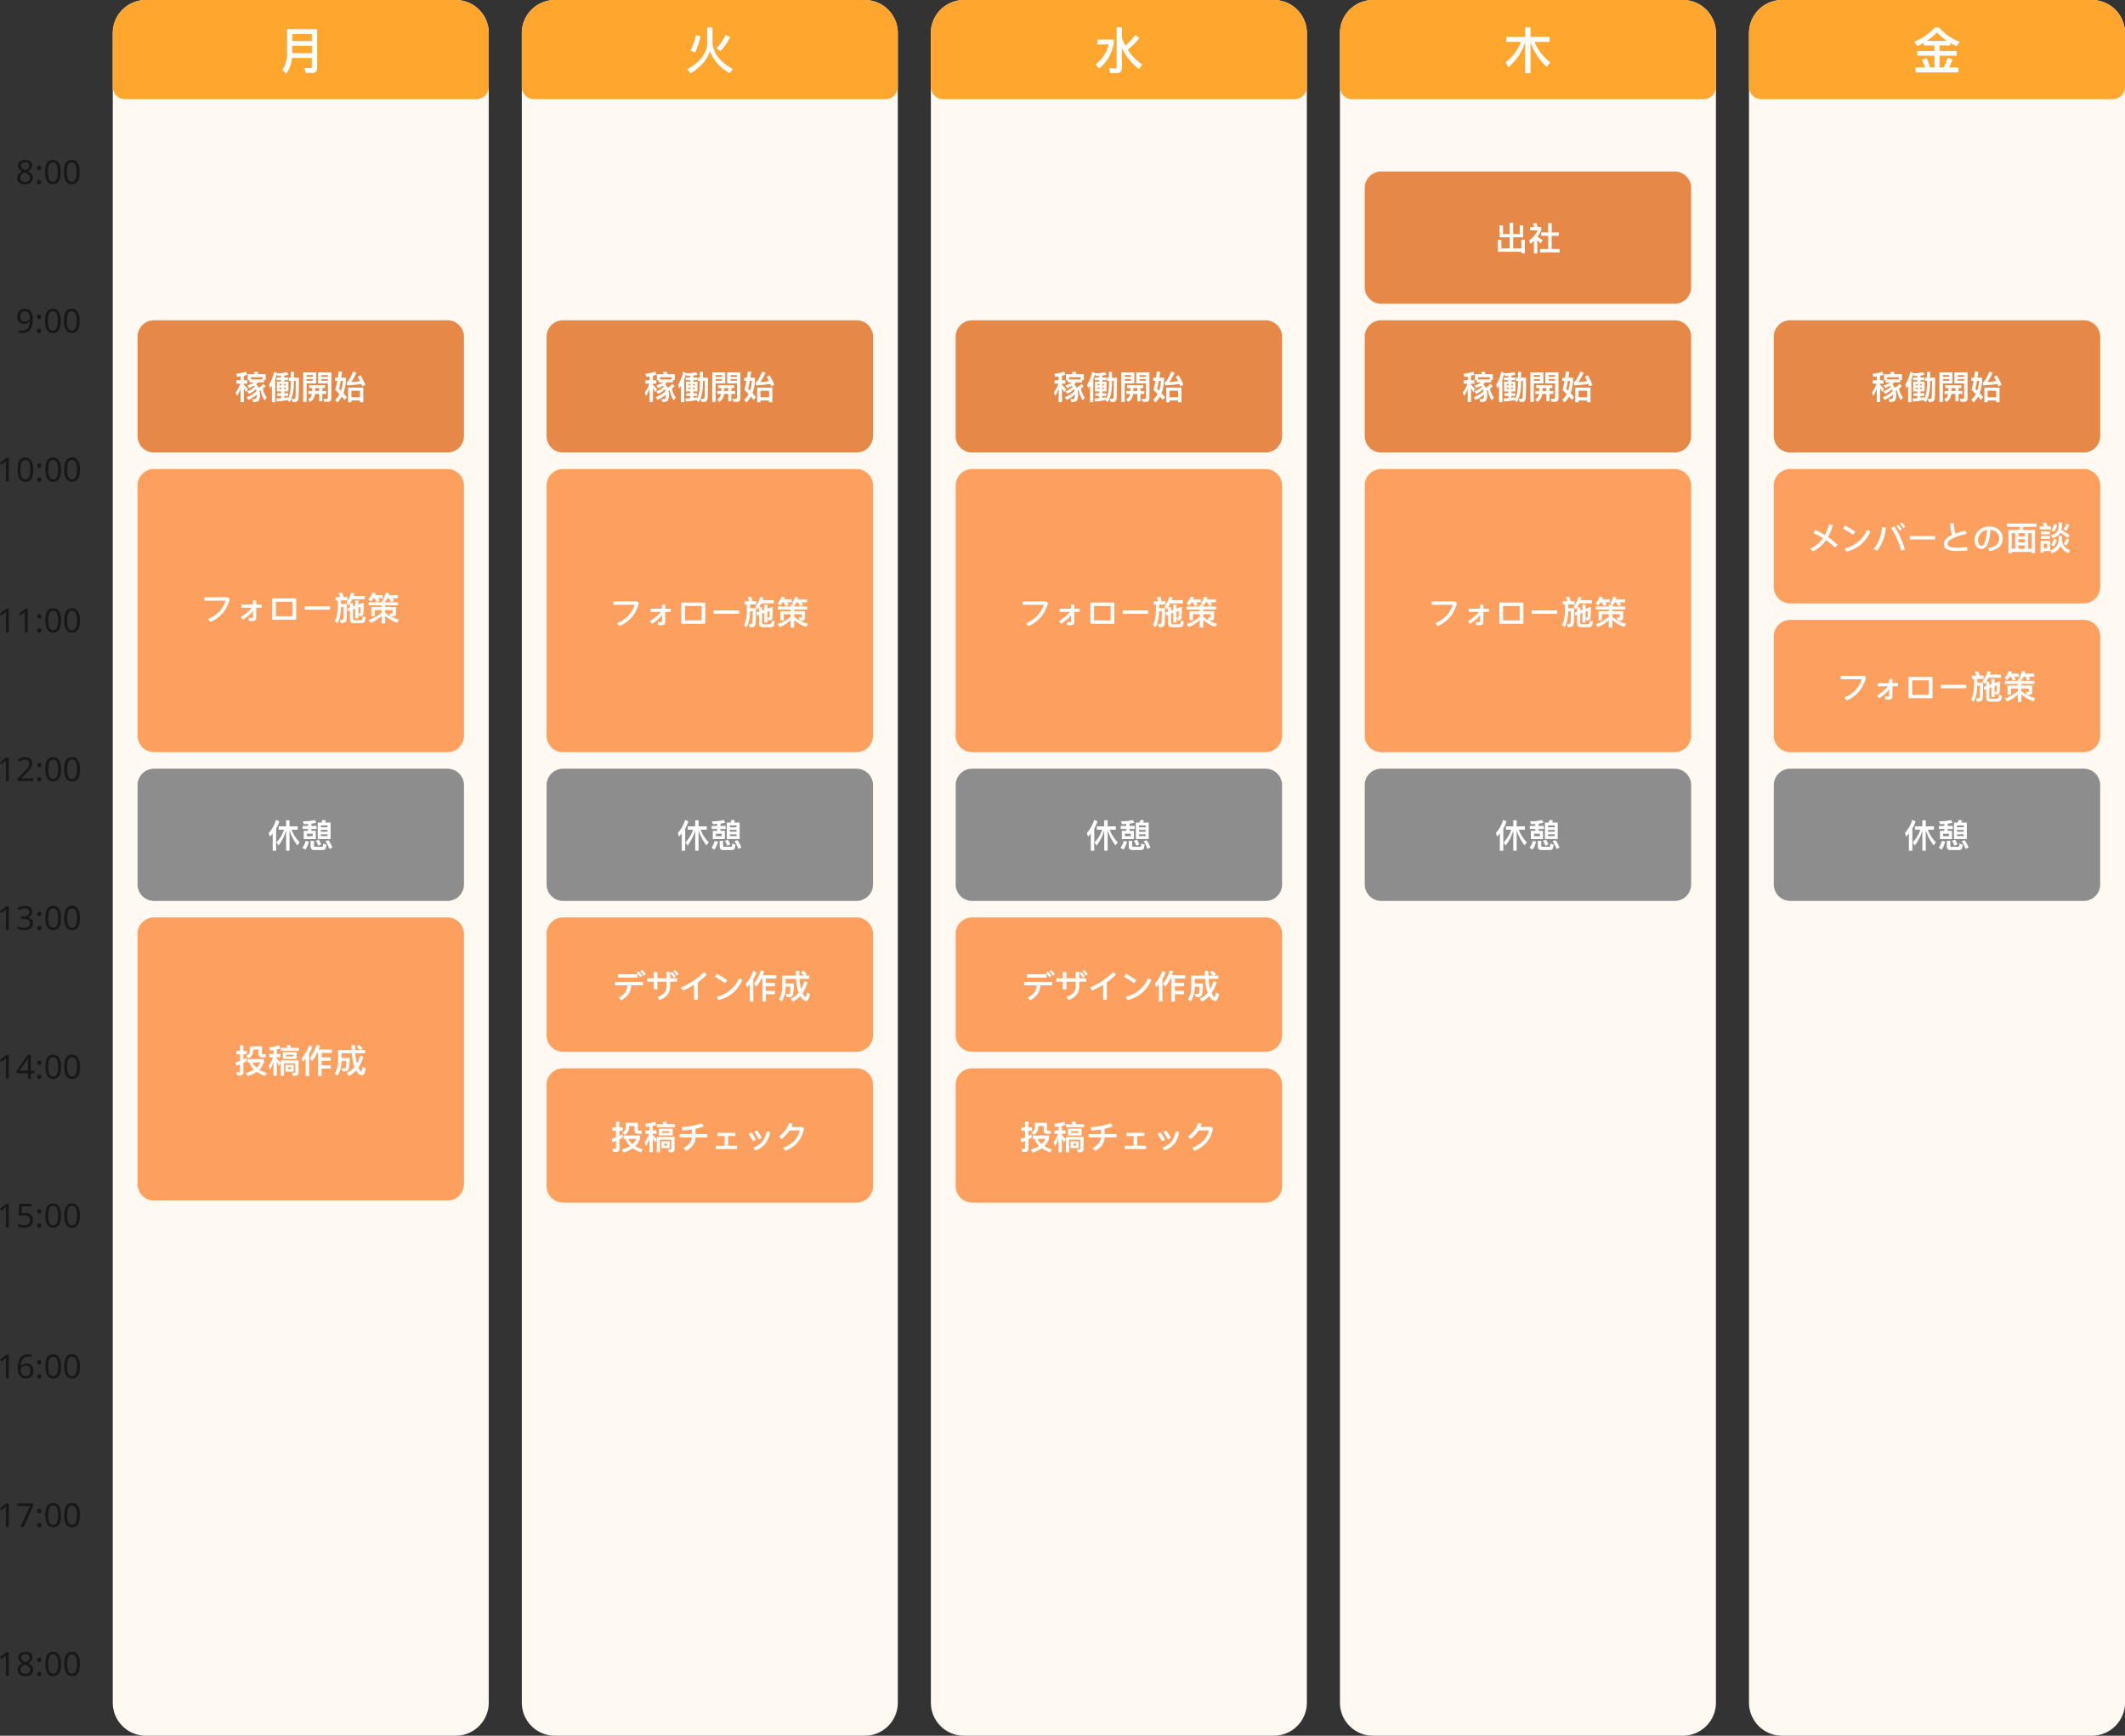 <svg xmlns="http://www.w3.org/2000/svg" width="1028.576" height="840" viewBox="0 0 1028.576 840">
  <rect x="0" y="0" width="1028.576" height="840" fill="#333333" stroke="none"/>
  <g id="Group_14242" data-name="Group 14242" transform="translate(-435.424 -2847)">
    <path id="Path_23210" data-name="Path 23210" d="M16,0H166a16,16,0,0,1,16,16V824a16,16,0,0,1-16,16H16A16,16,0,0,1,0,824V16A16,16,0,0,1,16,0Z" transform="translate(490 2847)" fill="#fff9f2"/>
    <path id="Path_23211" data-name="Path 23211" d="M16,0H166a16,16,0,0,1,16,16V42a6,6,0,0,1-6,6H6a6,6,0,0,1-6-6V16A16,16,0,0,1,16,0Z" transform="translate(490 2847)" fill="#ffa62e"/>
    <path id="Path_23212" data-name="Path 23212" d="M16,0H166a16,16,0,0,1,16,16V824a16,16,0,0,1-16,16H16A16,16,0,0,1,0,824V16A16,16,0,0,1,16,0Z" transform="translate(886 2847)" fill="#fff9f2"/>
    <path id="Path_23213" data-name="Path 23213" d="M16,0H166a16,16,0,0,1,16,16V42a6,6,0,0,1-6,6H6a6,6,0,0,1-6-6V16A16,16,0,0,1,16,0Z" transform="translate(886 2847)" fill="#ffa62e"/>
    <path id="Path_23214" data-name="Path 23214" d="M16,0H166a16,16,0,0,1,16,16V824a16,16,0,0,1-16,16H16A16,16,0,0,1,0,824V16A16,16,0,0,1,16,0Z" transform="translate(688 2847)" fill="#fff9f2"/>
    <path id="Path_23215" data-name="Path 23215" d="M16,0H166a16,16,0,0,1,16,16V42a6,6,0,0,1-6,6H6a6,6,0,0,1-6-6V16A16,16,0,0,1,16,0Z" transform="translate(688 2847)" fill="#ffa62e"/>
    <path id="Path_23216" data-name="Path 23216" d="M16,0H166a16,16,0,0,1,16,16V824a16,16,0,0,1-16,16H16A16,16,0,0,1,0,824V16A16,16,0,0,1,16,0Z" transform="translate(1084 2847)" fill="#fff9f2"/>
    <path id="Path_23217" data-name="Path 23217" d="M16,0H166a16,16,0,0,1,16,16V42a6,6,0,0,1-6,6H6a6,6,0,0,1-6-6V16A16,16,0,0,1,16,0Z" transform="translate(1084 2847)" fill="#ffa62e"/>
    <path id="Path_23218" data-name="Path 23218" d="M16,0H166a16,16,0,0,1,16,16V824a16,16,0,0,1-16,16H16A16,16,0,0,1,0,824V16A16,16,0,0,1,16,0Z" transform="translate(1282 2847)" fill="#fff9f2"/>
    <path id="Path_23219" data-name="Path 23219" d="M16,0H166a16,16,0,0,1,16,16V42a6,6,0,0,1-6,6H6a6,6,0,0,1-6-6V16A16,16,0,0,1,16,0Z" transform="translate(1282 2847)" fill="#ffa62e"/>
    <path id="Path_23220" data-name="Path 23220" d="M7.9-10.824h9.48v3.552H7.9Zm9.48-2.328H7.9v-3.36h9.48ZM7.752-4.944h9.624v3.936c0,.624-.24.96-.72.96-.888,0-1.872-.048-2.928-.12L14.4,2.28h3.072A2.133,2.133,0,0,0,19.92-.1V-18.912H5.376V-7.128A13.907,13.907,0,0,1,3.1.912l1.92,1.752A15.606,15.606,0,0,0,7.752-4.944Z" transform="translate(569 2880)" fill="#fff"/>
    <path id="Path_23221" data-name="Path 23221" d="M5.28-16.1A37.986,37.986,0,0,1,2.736-8.448l2.208.792A39.893,39.893,0,0,0,7.512-15.48ZM19.7-16.128A26.037,26.037,0,0,1,15.264-9.6l1.872,1.344a29.192,29.192,0,0,0,4.752-6.816ZM10.752-19.68v7.92Q10.248-4.632,1.128.5L2.664,2.52Q10.116-2.088,12.072-8.3A20.212,20.212,0,0,0,21.624,2.4L23.16.384Q14.448-4.26,13.3-11.76v-7.92Z" transform="translate(767 2880)" fill="#fff"/>
    <path id="Path_23222" data-name="Path 23222" d="M1.584-13.872v2.4h5.5a17.189,17.189,0,0,1-6.312,9.6L2.352.192q5.472-4.1,7.2-12.1v-1.968ZM19.92-16.1A33.005,33.005,0,0,1,15.144-10.9a28.393,28.393,0,0,1-1.68-3.864v-4.992H10.92V-.912c0,.672-.264,1.032-.768,1.032C9.24.12,8.28.048,7.272-.048L7.824,2.4h3.192q2.448,0,2.448-2.664v-9.36A30.67,30.67,0,0,0,21.744.48l1.56-2.3A23.913,23.913,0,0,1,16.3-8.952a36.808,36.808,0,0,0,5.64-5.64Z" transform="translate(965 2880)" fill="#fff"/>
    <path id="Path_23223" data-name="Path 23223" d="M1.536-15.168v2.424H8.664A22.763,22.763,0,0,1,1.152-2.832L2.568-.48A26.376,26.376,0,0,0,10.656-12.6V2.424h2.592V-12.528A30.12,30.12,0,0,0,21.1-.576l1.728-2.208a24.373,24.373,0,0,1-7.632-9.96h7.32v-2.424H13.248V-19.7H10.656v4.536Z" transform="translate(1163 2880)" fill="#fff"/>
    <path id="Path_23224" data-name="Path 23224" d="M5.616-12.336v1.32h5.16v2.664H2.5v2.328h8.28V-.36H8.664A27.533,27.533,0,0,0,6.888-4.9l-2.28.84A21.321,21.321,0,0,1,6.24-.36H1.632V2.016h20.76V-.36H17.856a32.851,32.851,0,0,0,1.632-3.864l-2.256-.84a39.252,39.252,0,0,1-1.9,4.7H13.272V-6.024h8.256V-8.352H13.272v-2.664h5.16V-12.24A29.488,29.488,0,0,0,21.576-10.7l1.44-2.112a24.492,24.492,0,0,1-9.984-6.864H11.016A28.409,28.409,0,0,1,.96-12.792L2.424-10.68C3.528-11.184,4.584-11.736,5.616-12.336Zm11.136-.912H7.08a30.008,30.008,0,0,0,4.944-4.08A23.085,23.085,0,0,0,16.752-13.248Z" transform="translate(1361 2880)" fill="#fff"/>
    <path id="Path_23225" data-name="Path 23225" d="M4.56-11.584a4.061,4.061,0,0,1,2.464.7,2.365,2.365,0,0,1,.96,2.032,2.355,2.355,0,0,1-.3,1.2,3.175,3.175,0,0,1-.792.9,6.642,6.642,0,0,1-1.088.7,9.237,9.237,0,0,1,1.28.768,3.393,3.393,0,0,1,.92.976A2.518,2.518,0,0,1,8.352-2.96,2.793,2.793,0,0,1,7.328-.68a4.155,4.155,0,0,1-2.72.84,4.374,4.374,0,0,1-2.84-.808A2.766,2.766,0,0,1,.784-2.912a2.714,2.714,0,0,1,.328-1.352,3.256,3.256,0,0,1,.872-1,6.18,6.18,0,0,1,1.168-.7,5.2,5.2,0,0,1-1.424-1.16,2.593,2.593,0,0,1-.576-1.736A2.413,2.413,0,0,1,1.6-10.336a2.816,2.816,0,0,1,1.216-.928A4.5,4.5,0,0,1,4.56-11.584Zm-.016,1.136a2.348,2.348,0,0,0-1.456.424A1.442,1.442,0,0,0,2.528-8.8a1.688,1.688,0,0,0,.28.992,2.359,2.359,0,0,0,.76.68,10.81,10.81,0,0,0,1.056.536,5.175,5.175,0,0,0,1.4-.848A1.712,1.712,0,0,0,6.592-8.8a1.442,1.442,0,0,0-.56-1.224A2.4,2.4,0,0,0,4.544-10.448ZM2.16-2.9a1.813,1.813,0,0,0,.592,1.384A2.6,2.6,0,0,0,4.576-.96,2.589,2.589,0,0,0,6.36-1.512a1.833,1.833,0,0,0,.616-1.432A1.735,1.735,0,0,0,6.32-4.328,6.059,6.059,0,0,0,4.576-5.3l-.256-.1a4.988,4.988,0,0,0-1.608,1.04A2.02,2.02,0,0,0,2.16-2.9ZM10.3-7.712a1.055,1.055,0,0,1,.288-.848,1.04,1.04,0,0,1,.688-.24,1.1,1.1,0,0,1,.7.24,1.024,1.024,0,0,1,.3.848,1.031,1.031,0,0,1-.3.832,1.06,1.06,0,0,1-.7.256,1,1,0,0,1-.688-.256A1.063,1.063,0,0,1,10.3-7.712Zm0,6.848a1.033,1.033,0,0,1,.288-.832,1.04,1.04,0,0,1,.688-.24,1.1,1.1,0,0,1,.7.24,1,1,0,0,1,.3.832,1.031,1.031,0,0,1-.3.832,1.06,1.06,0,0,1-.7.256,1,1,0,0,1-.688-.256A1.063,1.063,0,0,1,10.3-.864Zm11.5-4.864a11.388,11.388,0,0,1-.384,3.168A4.018,4.018,0,0,1,20.2-.544a3.311,3.311,0,0,1-2.2.7A3.084,3.084,0,0,1,15.144-1.4a8.545,8.545,0,0,1-.92-4.328A11.617,11.617,0,0,1,14.6-8.9,3.951,3.951,0,0,1,15.808-10.9,3.3,3.3,0,0,1,18-11.6a3.132,3.132,0,0,1,2.864,1.544A8.313,8.313,0,0,1,21.808-5.728Zm-6.176,0a8.835,8.835,0,0,0,.536,3.52A1.868,1.868,0,0,0,18-1.04,1.888,1.888,0,0,0,19.832-2.2a8.6,8.6,0,0,0,.552-3.528,8.552,8.552,0,0,0-.552-3.5A1.887,1.887,0,0,0,18-10.4a1.868,1.868,0,0,0-1.832,1.168A8.782,8.782,0,0,0,15.632-5.728Zm15.328,0a11.388,11.388,0,0,1-.384,3.168A4.018,4.018,0,0,1,29.352-.544a3.311,3.311,0,0,1-2.2.7A3.084,3.084,0,0,1,24.3-1.4a8.545,8.545,0,0,1-.92-4.328A11.617,11.617,0,0,1,23.752-8.9,3.951,3.951,0,0,1,24.96-10.9a3.3,3.3,0,0,1,2.192-.7,3.132,3.132,0,0,1,2.864,1.544A8.313,8.313,0,0,1,30.96-5.728Zm-6.176,0a8.835,8.835,0,0,0,.536,3.52A1.868,1.868,0,0,0,27.152-1.04,1.888,1.888,0,0,0,28.984-2.2a8.6,8.6,0,0,0,.552-3.528,8.552,8.552,0,0,0-.552-3.5A1.887,1.887,0,0,0,27.152-10.4,1.868,1.868,0,0,0,25.32-9.232,8.782,8.782,0,0,0,24.784-5.728Z" transform="translate(443 2936)" fill="#171717"/>
    <path id="Path_23226" data-name="Path 23226" d="M8.32-6.544A13.567,13.567,0,0,1,8.1-4.12,6.53,6.53,0,0,1,7.32-1.96,4.166,4.166,0,0,1,5.72-.416,5.4,5.4,0,0,1,3.072.16q-.32,0-.752-.04A3.461,3.461,0,0,1,1.632,0V-1.2A4.44,4.44,0,0,0,3.04-.992,4.086,4.086,0,0,0,4.888-1.36a3.031,3.031,0,0,0,1.16-1,4.264,4.264,0,0,0,.624-1.472A9.371,9.371,0,0,0,6.9-5.6H6.8a3.173,3.173,0,0,1-1.024.936,3.272,3.272,0,0,1-1.7.392,3.213,3.213,0,0,1-2.376-.9A3.451,3.451,0,0,1,.8-7.728a4.432,4.432,0,0,1,.448-2.064A3.152,3.152,0,0,1,2.52-11.12a3.864,3.864,0,0,1,1.928-.464,3.627,3.627,0,0,1,1.968.552A3.741,3.741,0,0,1,7.808-9.368,6.769,6.769,0,0,1,8.32-6.544ZM4.448-10.4a2.156,2.156,0,0,0-1.624.656,2.786,2.786,0,0,0-.632,2,2.6,2.6,0,0,0,.536,1.736,2.052,2.052,0,0,0,1.656.632,2.687,2.687,0,0,0,1.328-.312,2.418,2.418,0,0,0,.872-.792A1.8,1.8,0,0,0,6.9-7.472a3.6,3.6,0,0,0-.272-1.36,2.773,2.773,0,0,0-.816-1.12A2.068,2.068,0,0,0,4.448-10.4ZM10.3-7.712a1.055,1.055,0,0,1,.288-.848,1.04,1.04,0,0,1,.688-.24,1.1,1.1,0,0,1,.7.24,1.024,1.024,0,0,1,.3.848,1.031,1.031,0,0,1-.3.832,1.06,1.06,0,0,1-.7.256,1,1,0,0,1-.688-.256A1.063,1.063,0,0,1,10.3-7.712Zm0,6.848a1.033,1.033,0,0,1,.288-.832,1.04,1.04,0,0,1,.688-.24,1.1,1.1,0,0,1,.7.24,1,1,0,0,1,.3.832,1.031,1.031,0,0,1-.3.832,1.06,1.06,0,0,1-.7.256,1,1,0,0,1-.688-.256A1.063,1.063,0,0,1,10.3-.864Zm11.5-4.864a11.388,11.388,0,0,1-.384,3.168A4.018,4.018,0,0,1,20.2-.544a3.311,3.311,0,0,1-2.2.7A3.084,3.084,0,0,1,15.144-1.4a8.545,8.545,0,0,1-.92-4.328A11.617,11.617,0,0,1,14.6-8.9,3.951,3.951,0,0,1,15.808-10.9,3.3,3.3,0,0,1,18-11.6a3.132,3.132,0,0,1,2.864,1.544A8.313,8.313,0,0,1,21.808-5.728Zm-6.176,0a8.835,8.835,0,0,0,.536,3.52A1.868,1.868,0,0,0,18-1.04,1.888,1.888,0,0,0,19.832-2.2a8.6,8.6,0,0,0,.552-3.528,8.552,8.552,0,0,0-.552-3.5A1.887,1.887,0,0,0,18-10.4a1.868,1.868,0,0,0-1.832,1.168A8.782,8.782,0,0,0,15.632-5.728Zm15.328,0a11.388,11.388,0,0,1-.384,3.168A4.018,4.018,0,0,1,29.352-.544a3.311,3.311,0,0,1-2.2.7A3.084,3.084,0,0,1,24.3-1.4a8.545,8.545,0,0,1-.92-4.328A11.617,11.617,0,0,1,23.752-8.9,3.951,3.951,0,0,1,24.96-10.9a3.3,3.3,0,0,1,2.192-.7,3.132,3.132,0,0,1,2.864,1.544A8.313,8.313,0,0,1,30.96-5.728Zm-6.176,0a8.835,8.835,0,0,0,.536,3.52A1.868,1.868,0,0,0,27.152-1.04,1.888,1.888,0,0,0,28.984-2.2a8.6,8.6,0,0,0,.552-3.528,8.552,8.552,0,0,0-.552-3.5A1.887,1.887,0,0,0,27.152-10.4,1.868,1.868,0,0,0,25.32-9.232,8.782,8.782,0,0,0,24.784-5.728Z" transform="translate(443 3008)" fill="#171717"/>
    <path id="Path_23227" data-name="Path 23227" d="M5.68,0H4.3V-7.984q0-.688.016-1.1t.048-.864A6.372,6.372,0,0,1,3.9-9.52q-.216.176-.52.448L2.16-8.08l-.736-.944,3.088-2.4H5.68ZM17.52-5.728a11.388,11.388,0,0,1-.384,3.168A4.018,4.018,0,0,1,15.912-.544a3.311,3.311,0,0,1-2.2.7A3.084,3.084,0,0,1,10.856-1.4a8.545,8.545,0,0,1-.92-4.328A11.617,11.617,0,0,1,10.312-8.9,3.951,3.951,0,0,1,11.52-10.9a3.3,3.3,0,0,1,2.192-.7,3.132,3.132,0,0,1,2.864,1.544A8.313,8.313,0,0,1,17.52-5.728Zm-6.176,0a8.835,8.835,0,0,0,.536,3.52A1.868,1.868,0,0,0,13.712-1.04,1.888,1.888,0,0,0,15.544-2.2,8.6,8.6,0,0,0,16.1-5.728a8.552,8.552,0,0,0-.552-3.5A1.887,1.887,0,0,0,13.712-10.4,1.868,1.868,0,0,0,11.88-9.232,8.782,8.782,0,0,0,11.344-5.728Zm8.112-1.984a1.055,1.055,0,0,1,.288-.848,1.04,1.04,0,0,1,.688-.24,1.1,1.1,0,0,1,.7.24,1.024,1.024,0,0,1,.3.848,1.031,1.031,0,0,1-.3.832,1.06,1.06,0,0,1-.7.256,1,1,0,0,1-.688-.256A1.063,1.063,0,0,1,19.456-7.712Zm0,6.848a1.033,1.033,0,0,1,.288-.832,1.04,1.04,0,0,1,.688-.24,1.1,1.1,0,0,1,.7.24,1,1,0,0,1,.3.832,1.031,1.031,0,0,1-.3.832,1.06,1.06,0,0,1-.7.256,1,1,0,0,1-.688-.256A1.063,1.063,0,0,1,19.456-.864Zm11.5-4.864a11.388,11.388,0,0,1-.384,3.168A4.018,4.018,0,0,1,29.352-.544a3.311,3.311,0,0,1-2.2.7A3.084,3.084,0,0,1,24.3-1.4a8.545,8.545,0,0,1-.92-4.328A11.617,11.617,0,0,1,23.752-8.9,3.951,3.951,0,0,1,24.96-10.9a3.3,3.3,0,0,1,2.192-.7,3.132,3.132,0,0,1,2.864,1.544A8.313,8.313,0,0,1,30.96-5.728Zm-6.176,0a8.835,8.835,0,0,0,.536,3.52A1.868,1.868,0,0,0,27.152-1.04,1.888,1.888,0,0,0,28.984-2.2a8.6,8.6,0,0,0,.552-3.528,8.552,8.552,0,0,0-.552-3.5A1.887,1.887,0,0,0,27.152-10.4,1.868,1.868,0,0,0,25.32-9.232,8.782,8.782,0,0,0,24.784-5.728Zm15.328,0a11.388,11.388,0,0,1-.384,3.168A4.018,4.018,0,0,1,38.5-.544a3.311,3.311,0,0,1-2.2.7A3.084,3.084,0,0,1,33.448-1.4a8.545,8.545,0,0,1-.92-4.328A11.617,11.617,0,0,1,32.9-8.9,3.951,3.951,0,0,1,34.112-10.9a3.3,3.3,0,0,1,2.192-.7,3.132,3.132,0,0,1,2.864,1.544A8.313,8.313,0,0,1,40.112-5.728Zm-6.176,0a8.835,8.835,0,0,0,.536,3.52A1.868,1.868,0,0,0,36.3-1.04,1.888,1.888,0,0,0,38.136-2.2a8.6,8.6,0,0,0,.552-3.528,8.552,8.552,0,0,0-.552-3.5A1.887,1.887,0,0,0,36.3-10.4a1.868,1.868,0,0,0-1.832,1.168A8.782,8.782,0,0,0,33.936-5.728Z" transform="translate(434 3080)" fill="#171717"/>
    <path id="Path_23228" data-name="Path 23228" d="M5.68,0H4.3V-7.984q0-.688.016-1.1t.048-.864A6.372,6.372,0,0,1,3.9-9.52q-.216.176-.52.448L2.16-8.08l-.736-.944,3.088-2.4H5.68Zm9.152,0H13.456V-7.984q0-.688.016-1.1t.048-.864a6.372,6.372,0,0,1-.472.432q-.216.176-.52.448l-1.216.992-.736-.944,3.088-2.4h1.168Zm4.624-7.712a1.055,1.055,0,0,1,.288-.848,1.04,1.04,0,0,1,.688-.24,1.1,1.1,0,0,1,.7.24,1.024,1.024,0,0,1,.3.848,1.031,1.031,0,0,1-.3.832,1.06,1.06,0,0,1-.7.256,1,1,0,0,1-.688-.256A1.063,1.063,0,0,1,19.456-7.712Zm0,6.848a1.033,1.033,0,0,1,.288-.832,1.04,1.04,0,0,1,.688-.24,1.1,1.1,0,0,1,.7.24,1,1,0,0,1,.3.832,1.031,1.031,0,0,1-.3.832,1.06,1.06,0,0,1-.7.256,1,1,0,0,1-.688-.256A1.063,1.063,0,0,1,19.456-.864Zm11.5-4.864a11.388,11.388,0,0,1-.384,3.168A4.018,4.018,0,0,1,29.352-.544a3.311,3.311,0,0,1-2.2.7A3.084,3.084,0,0,1,24.3-1.4a8.545,8.545,0,0,1-.92-4.328A11.617,11.617,0,0,1,23.752-8.9,3.951,3.951,0,0,1,24.96-10.9a3.3,3.3,0,0,1,2.192-.7,3.132,3.132,0,0,1,2.864,1.544A8.313,8.313,0,0,1,30.96-5.728Zm-6.176,0a8.835,8.835,0,0,0,.536,3.52A1.868,1.868,0,0,0,27.152-1.04,1.888,1.888,0,0,0,28.984-2.2a8.6,8.6,0,0,0,.552-3.528,8.552,8.552,0,0,0-.552-3.5A1.887,1.887,0,0,0,27.152-10.4,1.868,1.868,0,0,0,25.32-9.232,8.782,8.782,0,0,0,24.784-5.728Zm15.328,0a11.388,11.388,0,0,1-.384,3.168A4.018,4.018,0,0,1,38.5-.544a3.311,3.311,0,0,1-2.2.7A3.084,3.084,0,0,1,33.448-1.4a8.545,8.545,0,0,1-.92-4.328A11.617,11.617,0,0,1,32.9-8.9,3.951,3.951,0,0,1,34.112-10.9a3.3,3.3,0,0,1,2.192-.7,3.132,3.132,0,0,1,2.864,1.544A8.313,8.313,0,0,1,40.112-5.728Zm-6.176,0a8.835,8.835,0,0,0,.536,3.52A1.868,1.868,0,0,0,36.3-1.04,1.888,1.888,0,0,0,38.136-2.2a8.6,8.6,0,0,0,.552-3.528,8.552,8.552,0,0,0-.552-3.5A1.887,1.887,0,0,0,36.3-10.4a1.868,1.868,0,0,0-1.832,1.168A8.782,8.782,0,0,0,33.936-5.728Z" transform="translate(434 3153)" fill="#171717"/>
    <path id="Path_23229" data-name="Path 23229" d="M5.68,0H4.3V-7.984q0-.688.016-1.1t.048-.864A6.372,6.372,0,0,1,3.9-9.52q-.216.176-.52.448L2.16-8.08l-.736-.944,3.088-2.4H5.68ZM17.472,0H9.92V-1.168l2.992-3.024q.848-.864,1.448-1.536a5.634,5.634,0,0,0,.9-1.312,3.277,3.277,0,0,0,.3-1.424,1.8,1.8,0,0,0-.56-1.432,2.136,2.136,0,0,0-1.456-.488,3.485,3.485,0,0,0-1.472.288,6.592,6.592,0,0,0-1.28.8l-.752-.944a6.662,6.662,0,0,1,1.544-.952,4.729,4.729,0,0,1,1.96-.392,3.694,3.694,0,0,1,2.528.816,2.81,2.81,0,0,1,.928,2.224,3.9,3.9,0,0,1-.368,1.68,6.957,6.957,0,0,1-1.024,1.552Q14.96-4.544,14.08-3.7L11.7-1.344v.064h5.776Zm1.984-7.712a1.055,1.055,0,0,1,.288-.848,1.04,1.04,0,0,1,.688-.24,1.1,1.1,0,0,1,.7.24,1.024,1.024,0,0,1,.3.848,1.031,1.031,0,0,1-.3.832,1.06,1.06,0,0,1-.7.256,1,1,0,0,1-.688-.256A1.063,1.063,0,0,1,19.456-7.712Zm0,6.848a1.033,1.033,0,0,1,.288-.832,1.04,1.04,0,0,1,.688-.24,1.1,1.1,0,0,1,.7.24,1,1,0,0,1,.3.832,1.031,1.031,0,0,1-.3.832,1.06,1.06,0,0,1-.7.256,1,1,0,0,1-.688-.256A1.063,1.063,0,0,1,19.456-.864Zm11.5-4.864a11.388,11.388,0,0,1-.384,3.168A4.018,4.018,0,0,1,29.352-.544a3.311,3.311,0,0,1-2.2.7A3.084,3.084,0,0,1,24.3-1.4a8.545,8.545,0,0,1-.92-4.328A11.617,11.617,0,0,1,23.752-8.9,3.951,3.951,0,0,1,24.96-10.9a3.3,3.3,0,0,1,2.192-.7,3.132,3.132,0,0,1,2.864,1.544A8.313,8.313,0,0,1,30.96-5.728Zm-6.176,0a8.835,8.835,0,0,0,.536,3.52A1.868,1.868,0,0,0,27.152-1.04,1.888,1.888,0,0,0,28.984-2.2a8.6,8.6,0,0,0,.552-3.528,8.552,8.552,0,0,0-.552-3.5A1.887,1.887,0,0,0,27.152-10.4,1.868,1.868,0,0,0,25.32-9.232,8.782,8.782,0,0,0,24.784-5.728Zm15.328,0a11.388,11.388,0,0,1-.384,3.168A4.018,4.018,0,0,1,38.5-.544a3.311,3.311,0,0,1-2.2.7A3.084,3.084,0,0,1,33.448-1.4a8.545,8.545,0,0,1-.92-4.328A11.617,11.617,0,0,1,32.9-8.9,3.951,3.951,0,0,1,34.112-10.9a3.3,3.3,0,0,1,2.192-.7,3.132,3.132,0,0,1,2.864,1.544A8.313,8.313,0,0,1,40.112-5.728Zm-6.176,0a8.835,8.835,0,0,0,.536,3.52A1.868,1.868,0,0,0,36.3-1.04,1.888,1.888,0,0,0,38.136-2.2a8.6,8.6,0,0,0,.552-3.528,8.552,8.552,0,0,0-.552-3.5A1.887,1.887,0,0,0,36.3-10.4a1.868,1.868,0,0,0-1.832,1.168A8.782,8.782,0,0,0,33.936-5.728Z" transform="translate(434 3225)" fill="#171717"/>
    <path id="Path_23230" data-name="Path 23230" d="M5.68,0H4.3V-7.984q0-.688.016-1.1t.048-.864A6.372,6.372,0,0,1,3.9-9.52q-.216.176-.52.448L2.16-8.08l-.736-.944,3.088-2.4H5.68ZM17.04-8.752a2.546,2.546,0,0,1-.648,1.832,3.211,3.211,0,0,1-1.72.9v.064a3.273,3.273,0,0,1,2.04.864,2.537,2.537,0,0,1,.68,1.84,3.367,3.367,0,0,1-.464,1.776A3.069,3.069,0,0,1,15.5-.272,6.144,6.144,0,0,1,13.008.16,9.554,9.554,0,0,1,11.344.024,5.368,5.368,0,0,1,9.872-.464V-1.776a6.711,6.711,0,0,0,1.552.56,7.113,7.113,0,0,0,1.6.192,3.317,3.317,0,0,0,2.216-.6,2.094,2.094,0,0,0,.68-1.656,1.634,1.634,0,0,0-.84-1.544A4.865,4.865,0,0,0,12.72-5.3h-1.1V-6.5h1.12a3.321,3.321,0,0,0,2.136-.592A1.92,1.92,0,0,0,15.6-8.656a1.567,1.567,0,0,0-.56-1.288,2.338,2.338,0,0,0-1.52-.456,4.132,4.132,0,0,0-1.584.272,8.006,8.006,0,0,0-1.3.688l-.7-.96a5.856,5.856,0,0,1,1.512-.832,5.633,5.633,0,0,1,2.056-.352,3.834,3.834,0,0,1,2.664.8A2.637,2.637,0,0,1,17.04-8.752Zm2.416,1.04a1.055,1.055,0,0,1,.288-.848,1.04,1.04,0,0,1,.688-.24,1.1,1.1,0,0,1,.7.24,1.024,1.024,0,0,1,.3.848,1.031,1.031,0,0,1-.3.832,1.06,1.06,0,0,1-.7.256,1,1,0,0,1-.688-.256A1.063,1.063,0,0,1,19.456-7.712Zm0,6.848a1.033,1.033,0,0,1,.288-.832,1.04,1.04,0,0,1,.688-.24,1.1,1.1,0,0,1,.7.24,1,1,0,0,1,.3.832,1.031,1.031,0,0,1-.3.832,1.06,1.06,0,0,1-.7.256,1,1,0,0,1-.688-.256A1.063,1.063,0,0,1,19.456-.864Zm11.5-4.864a11.388,11.388,0,0,1-.384,3.168A4.018,4.018,0,0,1,29.352-.544a3.311,3.311,0,0,1-2.2.7A3.084,3.084,0,0,1,24.3-1.4a8.545,8.545,0,0,1-.92-4.328A11.617,11.617,0,0,1,23.752-8.9,3.951,3.951,0,0,1,24.96-10.9a3.3,3.3,0,0,1,2.192-.7,3.132,3.132,0,0,1,2.864,1.544A8.313,8.313,0,0,1,30.96-5.728Zm-6.176,0a8.835,8.835,0,0,0,.536,3.52A1.868,1.868,0,0,0,27.152-1.04,1.888,1.888,0,0,0,28.984-2.2a8.6,8.6,0,0,0,.552-3.528,8.552,8.552,0,0,0-.552-3.5A1.887,1.887,0,0,0,27.152-10.4,1.868,1.868,0,0,0,25.32-9.232,8.782,8.782,0,0,0,24.784-5.728Zm15.328,0a11.388,11.388,0,0,1-.384,3.168A4.018,4.018,0,0,1,38.5-.544a3.311,3.311,0,0,1-2.2.7A3.084,3.084,0,0,1,33.448-1.4a8.545,8.545,0,0,1-.92-4.328A11.617,11.617,0,0,1,32.9-8.9,3.951,3.951,0,0,1,34.112-10.9a3.3,3.3,0,0,1,2.192-.7,3.132,3.132,0,0,1,2.864,1.544A8.313,8.313,0,0,1,40.112-5.728Zm-6.176,0a8.835,8.835,0,0,0,.536,3.52A1.868,1.868,0,0,0,36.3-1.04,1.888,1.888,0,0,0,38.136-2.2a8.6,8.6,0,0,0,.552-3.528,8.552,8.552,0,0,0-.552-3.5A1.887,1.887,0,0,0,36.3-10.4a1.868,1.868,0,0,0-1.832,1.168A8.782,8.782,0,0,0,33.936-5.728Z" transform="translate(434 3297)" fill="#171717"/>
    <path id="Path_23231" data-name="Path 23231" d="M5.68,0H4.3V-7.984q0-.688.016-1.1t.048-.864A6.372,6.372,0,0,1,3.9-9.52q-.216.176-.52.448L2.16-8.08l-.736-.944,3.088-2.4H5.68Zm12.3-2.592H16.32V0H14.96V-2.592H9.488v-1.2l5.376-7.7H16.32v7.632h1.664ZM14.96-3.856v-3.6q0-.832.024-1.416t.056-1.112h-.064a7.289,7.289,0,0,1-.32.656,5.311,5.311,0,0,1-.368.592l-3.424,4.88Zm4.5-3.856a1.055,1.055,0,0,1,.288-.848,1.04,1.04,0,0,1,.688-.24,1.1,1.1,0,0,1,.7.24,1.024,1.024,0,0,1,.3.848,1.031,1.031,0,0,1-.3.832,1.06,1.06,0,0,1-.7.256,1,1,0,0,1-.688-.256A1.063,1.063,0,0,1,19.456-7.712Zm0,6.848a1.033,1.033,0,0,1,.288-.832,1.04,1.04,0,0,1,.688-.24,1.1,1.1,0,0,1,.7.24,1,1,0,0,1,.3.832,1.031,1.031,0,0,1-.3.832,1.06,1.06,0,0,1-.7.256,1,1,0,0,1-.688-.256A1.063,1.063,0,0,1,19.456-.864Zm11.5-4.864a11.388,11.388,0,0,1-.384,3.168A4.018,4.018,0,0,1,29.352-.544a3.311,3.311,0,0,1-2.2.7A3.084,3.084,0,0,1,24.3-1.4a8.545,8.545,0,0,1-.92-4.328A11.617,11.617,0,0,1,23.752-8.9,3.951,3.951,0,0,1,24.96-10.9a3.3,3.3,0,0,1,2.192-.7,3.132,3.132,0,0,1,2.864,1.544A8.313,8.313,0,0,1,30.96-5.728Zm-6.176,0a8.835,8.835,0,0,0,.536,3.52A1.868,1.868,0,0,0,27.152-1.04,1.888,1.888,0,0,0,28.984-2.2a8.6,8.6,0,0,0,.552-3.528,8.552,8.552,0,0,0-.552-3.5A1.887,1.887,0,0,0,27.152-10.4,1.868,1.868,0,0,0,25.32-9.232,8.782,8.782,0,0,0,24.784-5.728Zm15.328,0a11.388,11.388,0,0,1-.384,3.168A4.018,4.018,0,0,1,38.5-.544a3.311,3.311,0,0,1-2.2.7A3.084,3.084,0,0,1,33.448-1.4a8.545,8.545,0,0,1-.92-4.328A11.617,11.617,0,0,1,32.9-8.9,3.951,3.951,0,0,1,34.112-10.9a3.3,3.3,0,0,1,2.192-.7,3.132,3.132,0,0,1,2.864,1.544A8.313,8.313,0,0,1,40.112-5.728Zm-6.176,0a8.835,8.835,0,0,0,.536,3.52A1.868,1.868,0,0,0,36.3-1.04,1.888,1.888,0,0,0,38.136-2.2a8.6,8.6,0,0,0,.552-3.528,8.552,8.552,0,0,0-.552-3.5A1.887,1.887,0,0,0,36.3-10.4a1.868,1.868,0,0,0-1.832,1.168A8.782,8.782,0,0,0,33.936-5.728Z" transform="translate(434 3369)" fill="#171717"/>
    <path id="Path_23232" data-name="Path 23232" d="M5.68,0H4.3V-7.984q0-.688.016-1.1t.048-.864A6.372,6.372,0,0,1,3.9-9.52q-.216.176-.52.448L2.16-8.08l-.736-.944,3.088-2.4H5.68Zm7.872-7.008a4.2,4.2,0,0,1,2.792.88,3.06,3.06,0,0,1,1.048,2.48A3.567,3.567,0,0,1,16.264-.856,4.531,4.531,0,0,1,13.12.16,8.159,8.159,0,0,1,11.456,0a4.386,4.386,0,0,1-1.3-.464V-1.792a4.886,4.886,0,0,0,1.4.552,6.682,6.682,0,0,0,1.576.2,3.244,3.244,0,0,0,2.04-.6A2.208,2.208,0,0,0,15.952-3.5a2.16,2.16,0,0,0-.688-1.72,3.264,3.264,0,0,0-2.176-.6,7.535,7.535,0,0,0-1.024.08q-.576.08-.928.16l-.7-.448.432-5.392h5.728v1.28H12.064l-.272,3.312q.272-.048.736-.112A7.527,7.527,0,0,1,13.552-7.008Zm5.9-.7a1.055,1.055,0,0,1,.288-.848,1.04,1.04,0,0,1,.688-.24,1.1,1.1,0,0,1,.7.24,1.024,1.024,0,0,1,.3.848,1.031,1.031,0,0,1-.3.832,1.06,1.06,0,0,1-.7.256,1,1,0,0,1-.688-.256A1.063,1.063,0,0,1,19.456-7.712Zm0,6.848a1.033,1.033,0,0,1,.288-.832,1.04,1.04,0,0,1,.688-.24,1.1,1.1,0,0,1,.7.24,1,1,0,0,1,.3.832,1.031,1.031,0,0,1-.3.832,1.06,1.06,0,0,1-.7.256,1,1,0,0,1-.688-.256A1.063,1.063,0,0,1,19.456-.864Zm11.5-4.864a11.388,11.388,0,0,1-.384,3.168A4.018,4.018,0,0,1,29.352-.544a3.311,3.311,0,0,1-2.2.7A3.084,3.084,0,0,1,24.3-1.4a8.545,8.545,0,0,1-.92-4.328A11.617,11.617,0,0,1,23.752-8.9,3.951,3.951,0,0,1,24.96-10.9a3.3,3.3,0,0,1,2.192-.7,3.132,3.132,0,0,1,2.864,1.544A8.313,8.313,0,0,1,30.96-5.728Zm-6.176,0a8.835,8.835,0,0,0,.536,3.52A1.868,1.868,0,0,0,27.152-1.04,1.888,1.888,0,0,0,28.984-2.2a8.6,8.6,0,0,0,.552-3.528,8.552,8.552,0,0,0-.552-3.5A1.887,1.887,0,0,0,27.152-10.4,1.868,1.868,0,0,0,25.32-9.232,8.782,8.782,0,0,0,24.784-5.728Zm15.328,0a11.388,11.388,0,0,1-.384,3.168A4.018,4.018,0,0,1,38.5-.544a3.311,3.311,0,0,1-2.2.7A3.084,3.084,0,0,1,33.448-1.4a8.545,8.545,0,0,1-.92-4.328A11.617,11.617,0,0,1,32.9-8.9,3.951,3.951,0,0,1,34.112-10.9a3.3,3.3,0,0,1,2.192-.7,3.132,3.132,0,0,1,2.864,1.544A8.313,8.313,0,0,1,40.112-5.728Zm-6.176,0a8.835,8.835,0,0,0,.536,3.52A1.868,1.868,0,0,0,36.3-1.04,1.888,1.888,0,0,0,38.136-2.2a8.6,8.6,0,0,0,.552-3.528,8.552,8.552,0,0,0-.552-3.5A1.887,1.887,0,0,0,36.3-10.4a1.868,1.868,0,0,0-1.832,1.168A8.782,8.782,0,0,0,33.936-5.728Z" transform="translate(434 3441)" fill="#171717"/>
    <path id="Path_23233" data-name="Path 23233" d="M5.68,0H4.3V-7.984q0-.688.016-1.1t.048-.864A6.372,6.372,0,0,1,3.9-9.52q-.216.176-.52.448L2.16-8.08l-.736-.944,3.088-2.4H5.68Zm4.352-4.88A13.567,13.567,0,0,1,10.248-7.3a6.53,6.53,0,0,1,.784-2.16,4.181,4.181,0,0,1,1.592-1.544,5.349,5.349,0,0,1,2.64-.576q.336,0,.744.032a3.1,3.1,0,0,1,.664.112v1.2a3.521,3.521,0,0,0-.656-.144,5.564,5.564,0,0,0-.72-.048,4.1,4.1,0,0,0-1.84.368A2.931,2.931,0,0,0,12.3-9.056a4.451,4.451,0,0,0-.616,1.472,10.2,10.2,0,0,0-.24,1.776h.1A3.1,3.1,0,0,1,12.56-6.76a3.237,3.237,0,0,1,1.68-.392,3.261,3.261,0,0,1,2.4.9,3.456,3.456,0,0,1,.912,2.568,3.9,3.9,0,0,1-.984,2.816A3.5,3.5,0,0,1,13.92.16a3.667,3.667,0,0,1-1.968-.544,3.731,3.731,0,0,1-1.4-1.664A6.734,6.734,0,0,1,10.032-4.88ZM13.9-1.024a2.163,2.163,0,0,0,1.632-.648A2.8,2.8,0,0,0,16.16-3.68a2.556,2.556,0,0,0-.552-1.728,2.068,2.068,0,0,0-1.656-.64,2.652,2.652,0,0,0-1.312.312,2.39,2.39,0,0,0-.872.8,1.812,1.812,0,0,0-.312.984,3.658,3.658,0,0,0,.272,1.368,2.7,2.7,0,0,0,.816,1.12A2.093,2.093,0,0,0,13.9-1.024Zm5.552-6.688a1.055,1.055,0,0,1,.288-.848,1.04,1.04,0,0,1,.688-.24,1.1,1.1,0,0,1,.7.24,1.024,1.024,0,0,1,.3.848,1.031,1.031,0,0,1-.3.832,1.06,1.06,0,0,1-.7.256,1,1,0,0,1-.688-.256A1.063,1.063,0,0,1,19.456-7.712Zm0,6.848a1.033,1.033,0,0,1,.288-.832,1.04,1.04,0,0,1,.688-.24,1.1,1.1,0,0,1,.7.24,1,1,0,0,1,.3.832,1.031,1.031,0,0,1-.3.832,1.06,1.06,0,0,1-.7.256,1,1,0,0,1-.688-.256A1.063,1.063,0,0,1,19.456-.864Zm11.5-4.864a11.388,11.388,0,0,1-.384,3.168A4.018,4.018,0,0,1,29.352-.544a3.311,3.311,0,0,1-2.2.7A3.084,3.084,0,0,1,24.3-1.4a8.545,8.545,0,0,1-.92-4.328A11.617,11.617,0,0,1,23.752-8.9,3.951,3.951,0,0,1,24.96-10.9a3.3,3.3,0,0,1,2.192-.7,3.132,3.132,0,0,1,2.864,1.544A8.313,8.313,0,0,1,30.96-5.728Zm-6.176,0a8.835,8.835,0,0,0,.536,3.52A1.868,1.868,0,0,0,27.152-1.04,1.888,1.888,0,0,0,28.984-2.2a8.6,8.6,0,0,0,.552-3.528,8.552,8.552,0,0,0-.552-3.5A1.887,1.887,0,0,0,27.152-10.4,1.868,1.868,0,0,0,25.32-9.232,8.782,8.782,0,0,0,24.784-5.728Zm15.328,0a11.388,11.388,0,0,1-.384,3.168A4.018,4.018,0,0,1,38.5-.544a3.311,3.311,0,0,1-2.2.7A3.084,3.084,0,0,1,33.448-1.4a8.545,8.545,0,0,1-.92-4.328A11.617,11.617,0,0,1,32.9-8.9,3.951,3.951,0,0,1,34.112-10.9a3.3,3.3,0,0,1,2.192-.7,3.132,3.132,0,0,1,2.864,1.544A8.313,8.313,0,0,1,40.112-5.728Zm-6.176,0a8.835,8.835,0,0,0,.536,3.52A1.868,1.868,0,0,0,36.3-1.04,1.888,1.888,0,0,0,38.136-2.2a8.6,8.6,0,0,0,.552-3.528,8.552,8.552,0,0,0-.552-3.5A1.887,1.887,0,0,0,36.3-10.4a1.868,1.868,0,0,0-1.832,1.168A8.782,8.782,0,0,0,33.936-5.728Z" transform="translate(434 3514)" fill="#171717"/>
    <path id="Path_23234" data-name="Path 23234" d="M5.68,0H4.3V-7.984q0-.688.016-1.1t.048-.864A6.372,6.372,0,0,1,3.9-9.52q-.216.176-.52.448L2.16-8.08l-.736-.944,3.088-2.4H5.68Zm5.648,0,4.688-10.144H9.856v-1.28H17.52v1.088L12.88,0Zm8.128-7.712a1.055,1.055,0,0,1,.288-.848,1.04,1.04,0,0,1,.688-.24,1.1,1.1,0,0,1,.7.24,1.024,1.024,0,0,1,.3.848,1.031,1.031,0,0,1-.3.832,1.06,1.06,0,0,1-.7.256,1,1,0,0,1-.688-.256A1.063,1.063,0,0,1,19.456-7.712Zm0,6.848a1.033,1.033,0,0,1,.288-.832,1.04,1.04,0,0,1,.688-.24,1.1,1.1,0,0,1,.7.24,1,1,0,0,1,.3.832,1.031,1.031,0,0,1-.3.832,1.06,1.06,0,0,1-.7.256,1,1,0,0,1-.688-.256A1.063,1.063,0,0,1,19.456-.864Zm11.5-4.864a11.388,11.388,0,0,1-.384,3.168A4.018,4.018,0,0,1,29.352-.544a3.311,3.311,0,0,1-2.2.7A3.084,3.084,0,0,1,24.3-1.4a8.545,8.545,0,0,1-.92-4.328A11.617,11.617,0,0,1,23.752-8.9,3.951,3.951,0,0,1,24.96-10.9a3.3,3.3,0,0,1,2.192-.7,3.132,3.132,0,0,1,2.864,1.544A8.313,8.313,0,0,1,30.96-5.728Zm-6.176,0a8.835,8.835,0,0,0,.536,3.52A1.868,1.868,0,0,0,27.152-1.04,1.888,1.888,0,0,0,28.984-2.2a8.6,8.6,0,0,0,.552-3.528,8.552,8.552,0,0,0-.552-3.5A1.887,1.887,0,0,0,27.152-10.4,1.868,1.868,0,0,0,25.32-9.232,8.782,8.782,0,0,0,24.784-5.728Zm15.328,0a11.388,11.388,0,0,1-.384,3.168A4.018,4.018,0,0,1,38.5-.544a3.311,3.311,0,0,1-2.2.7A3.084,3.084,0,0,1,33.448-1.4a8.545,8.545,0,0,1-.92-4.328A11.617,11.617,0,0,1,32.9-8.9,3.951,3.951,0,0,1,34.112-10.9a3.3,3.3,0,0,1,2.192-.7,3.132,3.132,0,0,1,2.864,1.544A8.313,8.313,0,0,1,40.112-5.728Zm-6.176,0a8.835,8.835,0,0,0,.536,3.52A1.868,1.868,0,0,0,36.3-1.04,1.888,1.888,0,0,0,38.136-2.2a8.6,8.6,0,0,0,.552-3.528,8.552,8.552,0,0,0-.552-3.5A1.887,1.887,0,0,0,36.3-10.4a1.868,1.868,0,0,0-1.832,1.168A8.782,8.782,0,0,0,33.936-5.728Z" transform="translate(434 3586)" fill="#171717"/>
    <path id="Path_23235" data-name="Path 23235" d="M5.68,0H4.3V-7.984q0-.688.016-1.1t.048-.864A6.372,6.372,0,0,1,3.9-9.52q-.216.176-.52.448L2.16-8.08l-.736-.944,3.088-2.4H5.68Zm8.032-11.584a4.061,4.061,0,0,1,2.464.7,2.365,2.365,0,0,1,.96,2.032,2.355,2.355,0,0,1-.3,1.2,3.175,3.175,0,0,1-.792.9,6.642,6.642,0,0,1-1.088.7,9.237,9.237,0,0,1,1.28.768,3.393,3.393,0,0,1,.92.976A2.518,2.518,0,0,1,17.5-2.96,2.793,2.793,0,0,1,16.48-.68a4.155,4.155,0,0,1-2.72.84,4.374,4.374,0,0,1-2.84-.808,2.766,2.766,0,0,1-.984-2.264,2.714,2.714,0,0,1,.328-1.352,3.256,3.256,0,0,1,.872-1,6.18,6.18,0,0,1,1.168-.7,5.2,5.2,0,0,1-1.424-1.16A2.593,2.593,0,0,1,10.3-8.864a2.413,2.413,0,0,1,.448-1.472,2.816,2.816,0,0,1,1.216-.928A4.5,4.5,0,0,1,13.712-11.584ZM13.7-10.448a2.348,2.348,0,0,0-1.456.424A1.442,1.442,0,0,0,11.68-8.8a1.688,1.688,0,0,0,.28.992,2.359,2.359,0,0,0,.76.68,10.81,10.81,0,0,0,1.056.536,5.175,5.175,0,0,0,1.4-.848,1.712,1.712,0,0,0,.568-1.36,1.442,1.442,0,0,0-.56-1.224A2.4,2.4,0,0,0,13.7-10.448ZM11.312-2.9A1.813,1.813,0,0,0,11.9-1.512a2.6,2.6,0,0,0,1.824.552,2.589,2.589,0,0,0,1.784-.552,1.833,1.833,0,0,0,.616-1.432,1.735,1.735,0,0,0-.656-1.384A6.059,6.059,0,0,0,13.728-5.3l-.256-.1a4.988,4.988,0,0,0-1.608,1.04A2.02,2.02,0,0,0,11.312-2.9Zm8.144-4.816a1.055,1.055,0,0,1,.288-.848,1.04,1.04,0,0,1,.688-.24,1.1,1.1,0,0,1,.7.24,1.024,1.024,0,0,1,.3.848,1.031,1.031,0,0,1-.3.832,1.06,1.06,0,0,1-.7.256,1,1,0,0,1-.688-.256A1.063,1.063,0,0,1,19.456-7.712Zm0,6.848a1.033,1.033,0,0,1,.288-.832,1.04,1.04,0,0,1,.688-.24,1.1,1.1,0,0,1,.7.24,1,1,0,0,1,.3.832,1.031,1.031,0,0,1-.3.832,1.06,1.06,0,0,1-.7.256,1,1,0,0,1-.688-.256A1.063,1.063,0,0,1,19.456-.864Zm11.5-4.864a11.388,11.388,0,0,1-.384,3.168A4.018,4.018,0,0,1,29.352-.544a3.311,3.311,0,0,1-2.2.7A3.084,3.084,0,0,1,24.3-1.4a8.545,8.545,0,0,1-.92-4.328A11.617,11.617,0,0,1,23.752-8.9,3.951,3.951,0,0,1,24.96-10.9a3.3,3.3,0,0,1,2.192-.7,3.132,3.132,0,0,1,2.864,1.544A8.313,8.313,0,0,1,30.96-5.728Zm-6.176,0a8.835,8.835,0,0,0,.536,3.52A1.868,1.868,0,0,0,27.152-1.04,1.888,1.888,0,0,0,28.984-2.2a8.6,8.6,0,0,0,.552-3.528,8.552,8.552,0,0,0-.552-3.5A1.887,1.887,0,0,0,27.152-10.4,1.868,1.868,0,0,0,25.32-9.232,8.782,8.782,0,0,0,24.784-5.728Zm15.328,0a11.388,11.388,0,0,1-.384,3.168A4.018,4.018,0,0,1,38.5-.544a3.311,3.311,0,0,1-2.2.7A3.084,3.084,0,0,1,33.448-1.4a8.545,8.545,0,0,1-.92-4.328A11.617,11.617,0,0,1,32.9-8.9,3.951,3.951,0,0,1,34.112-10.9a3.3,3.3,0,0,1,2.192-.7,3.132,3.132,0,0,1,2.864,1.544A8.313,8.313,0,0,1,40.112-5.728Zm-6.176,0a8.835,8.835,0,0,0,.536,3.52A1.868,1.868,0,0,0,36.3-1.04,1.888,1.888,0,0,0,38.136-2.2a8.6,8.6,0,0,0,.552-3.528,8.552,8.552,0,0,0-.552-3.5A1.887,1.887,0,0,0,36.3-10.4a1.868,1.868,0,0,0-1.832,1.168A8.782,8.782,0,0,0,33.936-5.728Z" transform="translate(434 3658)" fill="#171717"/>
    <path id="Path_23236" data-name="Path 23236" d="M8,0H150a8,8,0,0,1,8,8V56a8,8,0,0,1-8,8H8a8,8,0,0,1-8-8V8A8,8,0,0,1,8,0Z" transform="translate(502 3002)" fill="#e68847"/>
    <path id="Path_23237" data-name="Path 23237" d="M8,0H150a8,8,0,0,1,8,8V56a8,8,0,0,1-8,8H8a8,8,0,0,1-8-8V8A8,8,0,0,1,8,0Z" transform="translate(502 3219)" fill="#8d8d8d"/>
    <path id="Path_23238" data-name="Path 23238" d="M8,0H150a8,8,0,0,1,8,8V129a8,8,0,0,1-8,8H8a8,8,0,0,1-8-8V8A8,8,0,0,1,8,0Z" transform="translate(502 3074)" fill="#fc9f5f"/>
    <path id="Path_23239" data-name="Path 23239" d="M8,0H150a8,8,0,0,1,8,8V129a8,8,0,0,1-8,8H8a8,8,0,0,1-8-8V8A8,8,0,0,1,8,0Z" transform="translate(502 3291)" fill="#fc9f5f"/>
    <path id="Path_23240" data-name="Path 23240" d="M8,0H150a8,8,0,0,1,8,8V57a8,8,0,0,1-8,8H8a8,8,0,0,1-8-8V8A8,8,0,0,1,8,0Z" transform="translate(700 3291)" fill="#fc9f5f"/>
    <path id="Path_23241" data-name="Path 23241" d="M8,0H150a8,8,0,0,1,8,8V57a8,8,0,0,1-8,8H8a8,8,0,0,1-8-8V8A8,8,0,0,1,8,0Z" transform="translate(898 3291)" fill="#fc9f5f"/>
    <path id="Path_23242" data-name="Path 23242" d="M8,0H150a8,8,0,0,1,8,8V57a8,8,0,0,1-8,8H8a8,8,0,0,1-8-8V8A8,8,0,0,1,8,0Z" transform="translate(700 3364)" fill="#fc9f5f"/>
    <path id="Path_23243" data-name="Path 23243" d="M8,0H150a8,8,0,0,1,8,8V57a8,8,0,0,1-8,8H8a8,8,0,0,1-8-8V8A8,8,0,0,1,8,0Z" transform="translate(898 3364)" fill="#fc9f5f"/>
    <path id="Path_23244" data-name="Path 23244" d="M8,0H150a8,8,0,0,1,8,8V56a8,8,0,0,1-8,8H8a8,8,0,0,1-8-8V8A8,8,0,0,1,8,0Z" transform="translate(700 3002)" fill="#e68847"/>
    <path id="Path_23245" data-name="Path 23245" d="M8,0H150a8,8,0,0,1,8,8V56a8,8,0,0,1-8,8H8a8,8,0,0,1-8-8V8A8,8,0,0,1,8,0Z" transform="translate(700 3219)" fill="#8d8d8d"/>
    <path id="Path_23246" data-name="Path 23246" d="M8,0H150a8,8,0,0,1,8,8V129a8,8,0,0,1-8,8H8a8,8,0,0,1-8-8V8A8,8,0,0,1,8,0Z" transform="translate(700 3074)" fill="#fc9f5f"/>
    <path id="Path_23247" data-name="Path 23247" d="M8,0H150a8,8,0,0,1,8,8V56a8,8,0,0,1-8,8H8a8,8,0,0,1-8-8V8A8,8,0,0,1,8,0Z" transform="translate(898 3002)" fill="#e68847"/>
    <path id="Path_23248" data-name="Path 23248" d="M8,0H150a8,8,0,0,1,8,8V56a8,8,0,0,1-8,8H8a8,8,0,0,1-8-8V8A8,8,0,0,1,8,0Z" transform="translate(898 3219)" fill="#8d8d8d"/>
    <path id="Path_23249" data-name="Path 23249" d="M8,0H150a8,8,0,0,1,8,8V129a8,8,0,0,1-8,8H8a8,8,0,0,1-8-8V8A8,8,0,0,1,8,0Z" transform="translate(898 3074)" fill="#fc9f5f"/>
    <path id="Path_23250" data-name="Path 23250" d="M8,0H150a8,8,0,0,1,8,8V56a8,8,0,0,1-8,8H8a8,8,0,0,1-8-8V8A8,8,0,0,1,8,0Z" transform="translate(1096 3002)" fill="#e68847"/>
    <path id="Path_23251" data-name="Path 23251" d="M8,0H150a8,8,0,0,1,8,8V56a8,8,0,0,1-8,8H8a8,8,0,0,1-8-8V8A8,8,0,0,1,8,0Z" transform="translate(1096 3219)" fill="#8d8d8d"/>
    <path id="Path_23252" data-name="Path 23252" d="M8,0H150a8,8,0,0,1,8,8V129a8,8,0,0,1-8,8H8a8,8,0,0,1-8-8V8A8,8,0,0,1,8,0Z" transform="translate(1096 3074)" fill="#fc9f5f"/>
    <path id="Path_23253" data-name="Path 23253" d="M8,0H150a8,8,0,0,1,8,8V57a8,8,0,0,1-8,8H8a8,8,0,0,1-8-8V8A8,8,0,0,1,8,0Z" transform="translate(1294 3074)" fill="#fc9f5f"/>
    <path id="Path_23254" data-name="Path 23254" d="M8,0H150a8,8,0,0,1,8,8V56a8,8,0,0,1-8,8H8a8,8,0,0,1-8-8V8A8,8,0,0,1,8,0Z" transform="translate(1294 3147)" fill="#fc9f5f"/>
    <path id="Path_23255" data-name="Path 23255" d="M8,0H150a8,8,0,0,1,8,8V56a8,8,0,0,1-8,8H8a8,8,0,0,1-8-8V8A8,8,0,0,1,8,0Z" transform="translate(1096 2930)" fill="#e68847"/>
    <path id="Path_23256" data-name="Path 23256" d="M8,0H150a8,8,0,0,1,8,8V56a8,8,0,0,1-8,8H8a8,8,0,0,1-8-8V8A8,8,0,0,1,8,0Z" transform="translate(1294 3002)" fill="#e68847"/>
    <path id="Path_23257" data-name="Path 23257" d="M8,0H150a8,8,0,0,1,8,8V56a8,8,0,0,1-8,8H8a8,8,0,0,1-8-8V8A8,8,0,0,1,8,0Z" transform="translate(1294 3219)" fill="#8d8d8d"/>
    <path id="Path_23258" data-name="Path 23258" d="M12.048-7.744H8.864v-5.408H7.136v5.408H3.952v-4.208H2.272v5.808H7.136V-.768H3.152V-4.944H1.472V.848H12.848v.7h1.68v-6.5h-1.68V-.768H8.864V-6.144h4.864v-5.808h-1.68Zm13.76-5.28v4.512H22.432V-6.88h3.376V-.5H21.856V1.136h9.5V-.5H27.5V-6.88h3.488V-8.512H27.5v-4.512ZM18.9-4.448v6.1h1.648v-6.32A14.746,14.746,0,0,1,22.16-3.216L23.1-4.672a14.56,14.56,0,0,0-2.48-1.712A12.623,12.623,0,0,0,22.48-9.712V-11.12H20.752a22.031,22.031,0,0,0-.736-2.08l-1.584.432c.256.528.5,1.072.72,1.648h-2.16v1.6h3.792a14.57,14.57,0,0,1-4.176,4.88l.528,1.76C17.76-3.408,18.352-3.936,18.9-4.448Z" transform="translate(1159 2968)" fill="#fff"/>
    <path id="Path_23259" data-name="Path 23259" d="M13.9-7.216a9.84,9.84,0,0,1-2.336,1.872A7.02,7.02,0,0,0,10.4-7.1a11.564,11.564,0,0,0,.944-.864h2.848V-9.056h.848V-11.9H11.488c-.16-.464-.3-.88-.464-1.264l-1.776.288a9.221,9.221,0,0,1,.512.976H6.368v2.928h.816v1.008H9.376c-.224.16-.464.3-.7.448a11.165,11.165,0,0,1-2.56,1.04l.832,1.328A21.023,21.023,0,0,0,9.28-6.32a4.725,4.725,0,0,1,.368.512,9.718,9.718,0,0,1-3.52,2.16l.752,1.28a10.125,10.125,0,0,0,3.376-2.288,7.029,7.029,0,0,1,.288.928A12.47,12.47,0,0,1,5.84-.8L6.624.544a13.623,13.623,0,0,0,4.112-2.608,4.378,4.378,0,0,1-.288,1.808C10.288,0,9.9.128,9.3.144H8.512L9.04,1.552H9.5c1.216,0,1.984-.3,2.32-.912a6.245,6.245,0,0,0,.448-2.816,8.511,8.511,0,0,0-.24-1.84c.16-.064.32-.144.48-.224A16.755,16.755,0,0,0,14.464.768L15.552-.576a11.905,11.905,0,0,1-1.92-4.352,10.447,10.447,0,0,0,1.36-1.184ZM1.168-10.624c.576-.064,1.136-.144,1.68-.224v1.9h-2v1.616H2.72A12.4,12.4,0,0,1,.48-3.088L1.168-1.36a17.3,17.3,0,0,0,1.68-3.456V1.6H4.464V-5.184c.3.528.672,1.184,1.088,1.968l.912-1.408c-.672-.8-1.344-1.52-2-2.16v-.544H6.112V-8.944H4.464v-2.208C5.04-11.28,5.6-11.44,6.128-11.6l-.576-1.536a19.825,19.825,0,0,1-4.72.976ZM7.9-9.376v-1.056H13.52v1.056ZM19.1-13.1a19.675,19.675,0,0,1-2.464,6.32l.544,1.7c.288-.416.576-.832.848-1.264v8h1.6V-9.472a22.572,22.572,0,0,0,.848-2.544l.352.992q.864,0,1.68-.048v.768H20.336v1.28h2.176v.688H20.448v4.752h2.064v.88H20.624v1.312h1.888V-.3c-.7.048-1.472.1-2.336.144l.208,1.472a38.411,38.411,0,0,0,5.12-.7l1.1.976C27.952-.368,28.64-3.472,28.672-7.7v-.992h.912c-.032,4.512-.08,7.152-.16,7.92-.08.544-.336.832-.768.832a9.167,9.167,0,0,1-1.072-.08l.384,1.488c.448.048.752.08.944.08A1.732,1.732,0,0,0,30.9-.032c.128-1.28.208-4.672.208-10.176H28.672v-2.848H27.2v2.848h-.912v1.52H27.2V-7.7Q27.152-2.488,25.76.128V-.784c-.5.112-1.072.224-1.744.32v-.928h1.872V-2.7H24.016v-.88h2V-8.336h-2v-.688h1.968V-10.3H24.016v-.912a15.221,15.221,0,0,0,2.032-.48l-.7-1.2a19.27,19.27,0,0,1-4.768.544c0-.032,0-.048.016-.064Zm5.632,8.336h-.864v-.688h.864ZM23.872-6.5v-.656h.864V-6.5ZM22.656-4.768h-.928v-.688h.928ZM21.728-6.5v-.656h.928V-6.5ZM35.6-3.792v1.44h1.808a6.045,6.045,0,0,1-.32,1.1A3.225,3.225,0,0,1,35.552.192L36.368,1.5A4.011,4.011,0,0,0,38.336-.288a6.425,6.425,0,0,0,.592-2.064h2V1.216h1.52V-2.352H44.3v-1.44H42.448V-5.184h1.36V-6.592H36.016v1.408h1.52v1.392Zm5.328,0h-1.9V-5.184h1.9ZM34.848-9.52h3.024v.784H34.848Zm3.024-1.12H34.848v-.848h3.024Zm4.144,1.12h3.12v.768h-3.12Zm3.12-1.12h-3.12v-.816h3.12ZM39.5-12.768h-6.32v14.3h1.664V-7.44H39.5Zm5.632,5.3V-.816c0,.544-.208.832-.624.832-.448,0-.944-.032-1.488-.08l.4,1.472c.56.032,1.12.064,1.68.064,1.12,0,1.7-.608,1.7-1.792V-12.768H40.384v5.3Zm5.248-5.792c-.128,1.024-.256,2.032-.416,3.008H48.64v1.584h1.072c-.288,1.568-.624,3.024-.976,4.368.736.7,1.408,1.376,2.032,2.016A9.686,9.686,0,0,1,48.64.448L49.7,1.776A11.8,11.8,0,0,0,51.9-1.072q.768.864,1.344,1.632l1.1-1.312c-.448-.576-1.008-1.232-1.68-1.952a20.4,20.4,0,0,0,1.2-6.64v-.912h-2.24c.128-.88.256-1.824.384-2.848ZM51.472-3.92c-.288-.288-.608-.592-.928-.9.288-1.04.56-2.32.832-3.856h.96A17.692,17.692,0,0,1,51.472-3.92Zm10.8-1.5H54.928v7.1h1.584V.816h4.16V1.68h1.6ZM56.512-.752V-3.9h4.16V-.752ZM54.416-6.5c2.512-.16,4.8-.368,6.848-.656.144.352.3.72.464,1.136l1.536-.752a42.355,42.355,0,0,0-2.272-4.592l-1.424.688c.368.656.72,1.36,1.072,2.112-1.36.208-2.752.368-4.192.464a31.548,31.548,0,0,0,2.544-4.544l-1.6-.544C55.968-9.888,54.88-8.16,54.144-8Z" transform="translate(549 3040)" fill="#fff"/>
    <path id="Path_23260" data-name="Path 23260" d="M2.416-6.624V1.7H4.08V-9.04A17.585,17.585,0,0,0,5.632-12.5l-1.584-.736A17.159,17.159,0,0,1,.512-6.88l.544,1.792C1.536-5.584,1.984-6.1,2.416-6.624ZM5.328-10.1V-8.48H7.936a16.126,16.126,0,0,1-3.7,6.128L5.216-.768a22.277,22.277,0,0,0,3.7-7.312V1.68H10.56V-8.144A23.889,23.889,0,0,0,14.368-.88l1.12-1.5a16.578,16.578,0,0,1-3.936-6.1h2.976V-10.1H10.56v-2.928H8.912V-10.1Zm17.456-3.056a22.926,22.926,0,0,1-5.776.624l.48,1.36c.72,0,1.408-.032,2.08-.064v.944H16.9v1.472h2.672v.9H17.44v4h5.84v-4H21.152v-.9h2.512v-1.472H21.152v-1.088a16.806,16.806,0,0,0,2.384-.5ZM21.776-5.328H18.944V-6.512h2.832Zm2.448-6.608v7.984h6.208v-7.984h-2.72a5.37,5.37,0,0,0,.448-1.04L26.48-13.2a6.273,6.273,0,0,1-.448,1.264Zm4.72,6.576H25.712v-.88h3.232ZM25.712-7.488v-.9h3.232v.9Zm0-2.144v-.9h3.232v.9ZM18.368-3.04A10.322,10.322,0,0,1,16.816.288l1.44.912a13.225,13.225,0,0,0,1.712-3.9Zm6.384-.576-1.472.5A14.349,14.349,0,0,1,24.464-.688l1.456-.656A15.185,15.185,0,0,0,24.752-3.616Zm4.7.208-1.5.512A20.785,20.785,0,0,1,29.84.832L31.312.176A23.663,23.663,0,0,0,29.456-3.408ZM26.448,1.376A2.111,2.111,0,0,0,27.76,1.04c.32-.256.528-1.008.656-2.288L26.848-1.76a3.05,3.05,0,0,1-.24,1.376.558.558,0,0,1-.464.208H22.96c-.352,0-.512-.192-.512-.56V-3.072h-1.68V-.4q0,1.776,1.68,1.776Z" transform="translate(565 3257)" fill="#fff"/>
    <path id="Path_23261" data-name="Path 23261" d="M2.416-6.624V1.7H4.08V-9.04A17.585,17.585,0,0,0,5.632-12.5l-1.584-.736A17.159,17.159,0,0,1,.512-6.88l.544,1.792C1.536-5.584,1.984-6.1,2.416-6.624ZM5.328-10.1V-8.48H7.936a16.126,16.126,0,0,1-3.7,6.128L5.216-.768a22.277,22.277,0,0,0,3.7-7.312V1.68H10.56V-8.144A23.889,23.889,0,0,0,14.368-.88l1.12-1.5a16.578,16.578,0,0,1-3.936-6.1h2.976V-10.1H10.56v-2.928H8.912V-10.1Zm17.456-3.056a22.926,22.926,0,0,1-5.776.624l.48,1.36c.72,0,1.408-.032,2.08-.064v.944H16.9v1.472h2.672v.9H17.44v4h5.84v-4H21.152v-.9h2.512v-1.472H21.152v-1.088a16.806,16.806,0,0,0,2.384-.5ZM21.776-5.328H18.944V-6.512h2.832Zm2.448-6.608v7.984h6.208v-7.984h-2.72a5.37,5.37,0,0,0,.448-1.04L26.48-13.2a6.273,6.273,0,0,1-.448,1.264Zm4.72,6.576H25.712v-.88h3.232ZM25.712-7.488v-.9h3.232v.9Zm0-2.144v-.9h3.232v.9ZM18.368-3.04A10.322,10.322,0,0,1,16.816.288l1.44.912a13.225,13.225,0,0,0,1.712-3.9Zm6.384-.576-1.472.5A14.349,14.349,0,0,1,24.464-.688l1.456-.656A15.185,15.185,0,0,0,24.752-3.616Zm4.7.208-1.5.512A20.785,20.785,0,0,1,29.84.832L31.312.176A23.663,23.663,0,0,0,29.456-3.408ZM26.448,1.376A2.111,2.111,0,0,0,27.76,1.04c.32-.256.528-1.008.656-2.288L26.848-1.76a3.05,3.05,0,0,1-.24,1.376.558.558,0,0,1-.464.208H22.96c-.352,0-.512-.192-.512-.56V-3.072h-1.68V-.4q0,1.776,1.68,1.776Z" transform="translate(763 3257)" fill="#fff"/>
    <path id="Path_23262" data-name="Path 23262" d="M2.416-6.624V1.7H4.08V-9.04A17.585,17.585,0,0,0,5.632-12.5l-1.584-.736A17.159,17.159,0,0,1,.512-6.88l.544,1.792C1.536-5.584,1.984-6.1,2.416-6.624ZM5.328-10.1V-8.48H7.936a16.126,16.126,0,0,1-3.7,6.128L5.216-.768a22.277,22.277,0,0,0,3.7-7.312V1.68H10.56V-8.144A23.889,23.889,0,0,0,14.368-.88l1.12-1.5a16.578,16.578,0,0,1-3.936-6.1h2.976V-10.1H10.56v-2.928H8.912V-10.1Zm17.456-3.056a22.926,22.926,0,0,1-5.776.624l.48,1.36c.72,0,1.408-.032,2.08-.064v.944H16.9v1.472h2.672v.9H17.44v4h5.84v-4H21.152v-.9h2.512v-1.472H21.152v-1.088a16.806,16.806,0,0,0,2.384-.5ZM21.776-5.328H18.944V-6.512h2.832Zm2.448-6.608v7.984h6.208v-7.984h-2.72a5.37,5.37,0,0,0,.448-1.04L26.48-13.2a6.273,6.273,0,0,1-.448,1.264Zm4.72,6.576H25.712v-.88h3.232ZM25.712-7.488v-.9h3.232v.9Zm0-2.144v-.9h3.232v.9ZM18.368-3.04A10.322,10.322,0,0,1,16.816.288l1.44.912a13.225,13.225,0,0,0,1.712-3.9Zm6.384-.576-1.472.5A14.349,14.349,0,0,1,24.464-.688l1.456-.656A15.185,15.185,0,0,0,24.752-3.616Zm4.7.208-1.5.512A20.785,20.785,0,0,1,29.84.832L31.312.176A23.663,23.663,0,0,0,29.456-3.408ZM26.448,1.376A2.111,2.111,0,0,0,27.76,1.04c.32-.256.528-1.008.656-2.288L26.848-1.76a3.05,3.05,0,0,1-.24,1.376.558.558,0,0,1-.464.208H22.96c-.352,0-.512-.192-.512-.56V-3.072h-1.68V-.4q0,1.776,1.68,1.776Z" transform="translate(961 3257)" fill="#fff"/>
    <path id="Path_23263" data-name="Path 23263" d="M2.416-6.624V1.7H4.08V-9.04A17.585,17.585,0,0,0,5.632-12.5l-1.584-.736A17.159,17.159,0,0,1,.512-6.88l.544,1.792C1.536-5.584,1.984-6.1,2.416-6.624ZM5.328-10.1V-8.48H7.936a16.126,16.126,0,0,1-3.7,6.128L5.216-.768a22.277,22.277,0,0,0,3.7-7.312V1.68H10.56V-8.144A23.889,23.889,0,0,0,14.368-.88l1.12-1.5a16.578,16.578,0,0,1-3.936-6.1h2.976V-10.1H10.56v-2.928H8.912V-10.1Zm17.456-3.056a22.926,22.926,0,0,1-5.776.624l.48,1.36c.72,0,1.408-.032,2.08-.064v.944H16.9v1.472h2.672v.9H17.44v4h5.84v-4H21.152v-.9h2.512v-1.472H21.152v-1.088a16.806,16.806,0,0,0,2.384-.5ZM21.776-5.328H18.944V-6.512h2.832Zm2.448-6.608v7.984h6.208v-7.984h-2.72a5.37,5.37,0,0,0,.448-1.04L26.48-13.2a6.273,6.273,0,0,1-.448,1.264Zm4.72,6.576H25.712v-.88h3.232ZM25.712-7.488v-.9h3.232v.9Zm0-2.144v-.9h3.232v.9ZM18.368-3.04A10.322,10.322,0,0,1,16.816.288l1.44.912a13.225,13.225,0,0,0,1.712-3.9Zm6.384-.576-1.472.5A14.349,14.349,0,0,1,24.464-.688l1.456-.656A15.185,15.185,0,0,0,24.752-3.616Zm4.7.208-1.5.512A20.785,20.785,0,0,1,29.84.832L31.312.176A23.663,23.663,0,0,0,29.456-3.408ZM26.448,1.376A2.111,2.111,0,0,0,27.76,1.04c.32-.256.528-1.008.656-2.288L26.848-1.76a3.05,3.05,0,0,1-.24,1.376.558.558,0,0,1-.464.208H22.96c-.352,0-.512-.192-.512-.56V-3.072h-1.68V-.4q0,1.776,1.68,1.776Z" transform="translate(1159 3257)" fill="#fff"/>
    <path id="Path_23264" data-name="Path 23264" d="M2.416-6.624V1.7H4.08V-9.04A17.585,17.585,0,0,0,5.632-12.5l-1.584-.736A17.159,17.159,0,0,1,.512-6.88l.544,1.792C1.536-5.584,1.984-6.1,2.416-6.624ZM5.328-10.1V-8.48H7.936a16.126,16.126,0,0,1-3.7,6.128L5.216-.768a22.277,22.277,0,0,0,3.7-7.312V1.68H10.56V-8.144A23.889,23.889,0,0,0,14.368-.88l1.12-1.5a16.578,16.578,0,0,1-3.936-6.1h2.976V-10.1H10.56v-2.928H8.912V-10.1Zm17.456-3.056a22.926,22.926,0,0,1-5.776.624l.48,1.36c.72,0,1.408-.032,2.08-.064v.944H16.9v1.472h2.672v.9H17.44v4h5.84v-4H21.152v-.9h2.512v-1.472H21.152v-1.088a16.806,16.806,0,0,0,2.384-.5ZM21.776-5.328H18.944V-6.512h2.832Zm2.448-6.608v7.984h6.208v-7.984h-2.72a5.37,5.37,0,0,0,.448-1.04L26.48-13.2a6.273,6.273,0,0,1-.448,1.264Zm4.72,6.576H25.712v-.88h3.232ZM25.712-7.488v-.9h3.232v.9Zm0-2.144v-.9h3.232v.9ZM18.368-3.04A10.322,10.322,0,0,1,16.816.288l1.44.912a13.225,13.225,0,0,0,1.712-3.9Zm6.384-.576-1.472.5A14.349,14.349,0,0,1,24.464-.688l1.456-.656A15.185,15.185,0,0,0,24.752-3.616Zm4.7.208-1.5.512A20.785,20.785,0,0,1,29.84.832L31.312.176A23.663,23.663,0,0,0,29.456-3.408ZM26.448,1.376A2.111,2.111,0,0,0,27.76,1.04c.32-.256.528-1.008.656-2.288L26.848-1.76a3.05,3.05,0,0,1-.24,1.376.558.558,0,0,1-.464.208H22.96c-.352,0-.512-.192-.512-.56V-3.072h-1.68V-.4q0,1.776,1.68,1.776Z" transform="translate(1357 3257)" fill="#fff"/>
    <path id="Path_23265" data-name="Path 23265" d="M1.392-10.944V-9.3H11.6A13.36,13.36,0,0,1,8.256-3.76,16.968,16.968,0,0,1,3.136-.384L4.288.992A16.246,16.246,0,0,0,10.4-3.488a16.721,16.721,0,0,0,3.28-6.768l-.9-.688ZM24.864-9.392v1.968h-5.52v1.552H24.3a18.428,18.428,0,0,1-2.24,2.256A26.969,26.969,0,0,1,18.976-1.36L20.032-.1a22.082,22.082,0,0,0,2.784-2.048A9.18,9.18,0,0,0,24.864-4.48v3.136c0,.288-.1.448-.288.448a11.533,11.533,0,0,1-1.7-.144V.448c.9.08,1.488.128,1.776.128,1.184,0,1.792-.576,1.792-1.712V-5.872H29.1V-7.424H26.448V-9.392ZM34.192-10.4V-.112H45.808V-10.4Zm1.792,1.648h8.032V-1.76H35.984Zm13.872,2.16v1.648h12.3V-6.592Zm15.008-4.464v1.6h1.072v2.5c-.016,3.424-.5,5.9-1.456,7.456l1.248,1.1c1.072-1.68,1.664-4.272,1.76-7.776h1.3c-.032,3.12-.08,4.944-.16,5.456a.9.9,0,0,1-.992.784,4.649,4.649,0,0,1-.736-.08l.384,1.488a4.213,4.213,0,0,0,.608.08c1.328,0,2.08-.5,2.24-1.472.128-.992.208-3.584.208-7.792H67.5V-9.456h3.088v-1.6H68.736c-.256-.816-.512-1.536-.768-2.176l-1.712.288a15.677,15.677,0,0,1,.848,1.888ZM72.912-10h6.08v-1.552H73.568c.16-.416.3-.848.464-1.3L72.464-13.2a15.879,15.879,0,0,1-2.4,4.848L71.136-7.04c.224-.288.464-.624.688-.976V-6l-1.088.384v1.5L71.824-4.5V-.7c0,1.5.56,2.256,1.7,2.256H77.2a2.481,2.481,0,0,0,1.488-.368c.352-.272.592-1.1.736-2.5l-1.44-.448a3.2,3.2,0,0,1-.352,1.616.943.943,0,0,1-.7.256H73.984c-.464,0-.688-.368-.688-1.1V-5.008l1.072-.384V-.736H75.9v-5.2L76.96-6.3c0,1.568-.016,2.464-.048,2.72-.032.288-.112.448-.24.448-.224,0-.464-.016-.736-.016l.432,1.408h.016c1.088,0,1.712-.336,1.872-.992a44.845,44.845,0,0,0,.192-5.632L75.9-7.456V-9.392H74.368v2.48L73.3-6.528V-8.1H71.872A15.166,15.166,0,0,0,72.912-10Zm7.936,1.472v1.5h6.3v.8H82.176V-1.76h1.648V-4.768h3.328v1.216a18.816,18.816,0,0,1-6.3,3.568L81.84,1.5a18,18,0,0,0,5.312-3.392V1.728h1.7v-3.68A18.776,18.776,0,0,0,94.64,1.424L95.52-.1A21.529,21.529,0,0,1,91.6-1.7h.976c1.008,0,1.52-.464,1.52-1.392V-6.224H88.848v-.8h6.3v-1.5h-6.3v-.784l.32.208a10.716,10.716,0,0,0,.784-1.408h.768a18.2,18.2,0,0,1,.96,1.84l1.456-.56a11.941,11.941,0,0,0-.72-1.28H95.04v-1.472H90.528c.1-.288.192-.608.288-.928l-1.6-.352a10.2,10.2,0,0,1-1.456,3.248l.912.592h-1.52v.9Zm8,5.008V-4.768h3.584V-3.44c0,.224-.112.352-.32.352l-1.04-.08.4,1.408A15.307,15.307,0,0,1,88.848-3.52Zm-5.632-6.992h.528a18.463,18.463,0,0,1,.96,1.856l1.5-.56a14.078,14.078,0,0,0-.752-1.3h2.208v-1.472H83.952c.128-.3.256-.624.368-.944l-1.6-.352a9.544,9.544,0,0,1-2.048,3.392l1.44.912A13.37,13.37,0,0,0,83.216-10.512Z" transform="translate(533 3147)" fill="#fff"/>
    <path id="Path_23266" data-name="Path 23266" d="M2.624,1.488A1.454,1.454,0,0,0,4.256-.16V-4.624c.512-.256,1.04-.544,1.552-.832V-7.168c-.512.3-1.024.592-1.552.864V-8.768H5.9v-1.616H4.256V-13.12H2.592v2.736H.832v1.616h1.76v3.2A16.651,16.651,0,0,1,.448-4.9L.88-3.2c.576-.208,1.136-.432,1.712-.656V-.592a.5.5,0,0,1-.544.56,7.853,7.853,0,0,1-1.184-.1l.368,1.616ZM6.272-6.48v1.632h.864a7.958,7.958,0,0,0,2.24,3.44A14.679,14.679,0,0,1,5.408.336L6.32,1.76A14.765,14.765,0,0,0,10.752-.3a19.692,19.692,0,0,0,3.9,2.016l.9-1.44a17.048,17.048,0,0,1-3.584-1.6,8.724,8.724,0,0,0,2.208-3.6V-6.48Zm2.4,1.632H12.5a7.862,7.862,0,0,1-1.92,2.528A6.416,6.416,0,0,1,8.672-4.848ZM7.328-12.64v2.4A2.4,2.4,0,0,1,5.616-8.08l1.12,1.3a4.031,4.031,0,0,0,2.24-3.632v-.656h2.592v2.128c0,1.1.608,1.664,1.856,1.664H15.04V-8.832H13.872c-.448,0-.656-.176-.656-.512v-3.3Zm9.792,2.016c.56-.064,1.12-.128,1.68-.208v1.888h-2v1.616h1.76A12.382,12.382,0,0,1,16.416-3.2l.72,1.856A17.851,17.851,0,0,0,18.8-5.008V1.6h1.616V-5.088c.288.512.64,1.168,1.024,1.936l.912-1.376V1.6H23.92V-4.432h5.44V-.384c0,.432-.16.656-.464.656L27.824.208l.384,1.424H29.36c1.04,0,1.568-.56,1.568-1.68V-5.84H22.352v1.264c-.64-.768-1.3-1.456-1.936-2.1v-.656h1.76V-8.944h-1.76V-11.12c.592-.128,1.168-.288,1.712-.448l-.592-1.568a20.155,20.155,0,0,1-4.752.944Zm6.208.832v3.28h6.688v-3.28Zm5.12,2.064H24.9v-.848h3.552ZM24.624-3.68V-.368h3.984V-3.68Zm2.64,2.144h-1.3V-2.56h1.3ZM26.832-13.28l-1.728.288a9.813,9.813,0,0,1,.56,1.088H22.336v1.472h8.816V-11.9h-3.84C27.152-12.416,26.992-12.864,26.832-13.28ZM39.968-9.424h.464V1.712h1.7V-1.856h4.416V-3.472H42.128V-5.664h4.416V-7.3H42.128V-9.424h5.024v-1.648H40.7c.224-.592.448-1.2.672-1.84l-1.7-.384a19.936,19.936,0,0,1-3.36,6.368l1.2,1.44A19.253,19.253,0,0,0,39.968-9.424Zm-5.6,2.768V1.712h1.7V-9.056a18.039,18.039,0,0,0,1.568-3.44l-1.584-.736a17.079,17.079,0,0,1-3.6,6.272l.56,1.792C33.488-5.648,33.936-6.144,34.368-6.656ZM60.144-13.28l-1.056,1.008a11.3,11.3,0,0,1,1.536,1.408H58.368c-.032-.736-.048-1.5-.048-2.32h-1.7c0,.8,0,1.584.032,2.32H50.064v5.328A11.088,11.088,0,0,1,48.512.544L49.776,1.68a13.15,13.15,0,0,0,1.968-7.168H54a19.852,19.852,0,0,1-.176,3.008c-.08.32-.256.48-.512.5-.448,0-.976-.032-1.616-.08l.512,1.52c.48.048.912.08,1.3.08a1.631,1.631,0,0,0,1.68-1.024,22.937,22.937,0,0,0,.48-5.568h-3.92V-9.28h4.992a24.975,24.975,0,0,0,.7,4.816,16.281,16.281,0,0,0,.592,1.824A10.435,10.435,0,0,1,54.192.288l.96,1.408A10.874,10.874,0,0,0,58.8-.944a7.151,7.151,0,0,0,.64.96A3.157,3.157,0,0,0,61.664,1.44c.8,0,1.392-1.136,1.808-3.392l-1.5-.816c-.208,1.536-.4,2.3-.56,2.3-.24,0-.592-.352-1.04-1.04a5.936,5.936,0,0,1-.464-.848,18.978,18.978,0,0,0,2.4-5.184l-1.52-.656A17.654,17.654,0,0,1,59.2-4.336c-.064-.224-.128-.432-.176-.656a25.3,25.3,0,0,1-.576-4.288h4.7v-1.584h-1.9l.736-.752A13.555,13.555,0,0,0,60.144-13.28Z" transform="translate(549 3366)" fill="#fff"/>
    <path id="Path_23267" data-name="Path 23267" d="M14.192-13.648l-.864.672a9.63,9.63,0,0,1,1.7,2.16l.944-.688A8.6,8.6,0,0,0,14.192-13.648Zm-1.712.736-.88.672a9.511,9.511,0,0,1,1.712,2.16l.928-.656A8.423,8.423,0,0,0,12.48-12.912ZM2.544-11.536v1.648h9.5v-1.648ZM1.136-7.824v1.648H7.152A6.82,6.82,0,0,1,6.16-2.848,8.843,8.843,0,0,1,2.912-.24L4.08,1.072A9.984,9.984,0,0,0,7.92-2.272a9.107,9.107,0,0,0,1.04-3.9h5.712V-7.824ZM30.16-13.648l-.864.672a9.63,9.63,0,0,1,1.7,2.16l.944-.688A8.6,8.6,0,0,0,30.16-13.648ZM28.8-12.576l-.88.672a9.511,9.511,0,0,1,1.712,2.16l.928-.656A8.423,8.423,0,0,0,28.8-12.576ZM16.768-9.552V-7.9h3.088v3.712h1.776V-7.9h4.48v1.776a5.593,5.593,0,0,1-.992,3.472A7.834,7.834,0,0,1,21.632-.48l.96,1.456a8.334,8.334,0,0,0,4.1-2.816A7.306,7.306,0,0,0,27.84-6.128V-7.9h3.392V-9.552H27.84v-3.184H26.112v3.184h-4.48v-2.992H19.856v2.992Zm27.488-3.024A30.9,30.9,0,0,1,39.2-8.432,36.122,36.122,0,0,1,33.1-5.1l.912,1.5a39.014,39.014,0,0,0,5.376-2.784v7.2h1.792v-8.4a29.971,29.971,0,0,0,4.4-3.824Zm6.128.832-.88,1.5A41.736,41.736,0,0,1,54.352-7.2l1.12-1.36A38.426,38.426,0,0,0,50.384-11.744ZM61.12-9.5A15.622,15.622,0,0,1,56.9-3.856,15.66,15.66,0,0,1,50.352-.608L51.168.976a16.734,16.734,0,0,0,7.184-3.584,17.768,17.768,0,0,0,4.432-6.256Zm10.848.08h.464V1.712h1.7V-1.856h4.416V-3.472H74.128V-5.664h4.416V-7.3H74.128V-9.424h5.024v-1.648H72.7c.224-.592.448-1.2.672-1.84l-1.7-.384a19.936,19.936,0,0,1-3.36,6.368l1.2,1.44A19.253,19.253,0,0,0,71.968-9.424Zm-5.6,2.768V1.712h1.7V-9.056a18.039,18.039,0,0,0,1.568-3.44l-1.584-.736a17.079,17.079,0,0,1-3.6,6.272l.56,1.792C65.488-5.648,65.936-6.144,66.368-6.656ZM92.144-13.28l-1.056,1.008a11.3,11.3,0,0,1,1.536,1.408H90.368c-.032-.736-.048-1.5-.048-2.32h-1.7c0,.8,0,1.584.032,2.32H82.064v5.328A11.088,11.088,0,0,1,80.512.544L81.776,1.68a13.15,13.15,0,0,0,1.968-7.168H86a19.85,19.85,0,0,1-.176,3.008c-.08.32-.256.48-.512.5-.448,0-.976-.032-1.616-.08l.512,1.52c.48.048.912.08,1.3.08a1.631,1.631,0,0,0,1.68-1.024,22.937,22.937,0,0,0,.48-5.568h-3.92V-9.28h4.992a24.975,24.975,0,0,0,.7,4.816,16.28,16.28,0,0,0,.592,1.824A10.435,10.435,0,0,1,86.192.288l.96,1.408A10.874,10.874,0,0,0,90.8-.944a7.15,7.15,0,0,0,.64.96A3.157,3.157,0,0,0,93.664,1.44c.8,0,1.392-1.136,1.808-3.392l-1.5-.816c-.208,1.536-.4,2.3-.56,2.3-.24,0-.592-.352-1.04-1.04a5.937,5.937,0,0,1-.464-.848,18.978,18.978,0,0,0,2.4-5.184l-1.52-.656A17.654,17.654,0,0,1,91.2-4.336c-.064-.224-.128-.432-.176-.656a25.3,25.3,0,0,1-.576-4.288h4.7v-1.584h-1.9l.736-.752A13.555,13.555,0,0,0,92.144-13.28Z" transform="translate(732 3330)" fill="#fff"/>
    <path id="Path_23268" data-name="Path 23268" d="M14.192-13.648l-.864.672a9.63,9.63,0,0,1,1.7,2.16l.944-.688A8.6,8.6,0,0,0,14.192-13.648Zm-1.712.736-.88.672a9.511,9.511,0,0,1,1.712,2.16l.928-.656A8.423,8.423,0,0,0,12.48-12.912ZM2.544-11.536v1.648h9.5v-1.648ZM1.136-7.824v1.648H7.152A6.82,6.82,0,0,1,6.16-2.848,8.843,8.843,0,0,1,2.912-.24L4.08,1.072A9.984,9.984,0,0,0,7.92-2.272a9.107,9.107,0,0,0,1.04-3.9h5.712V-7.824ZM30.16-13.648l-.864.672a9.63,9.63,0,0,1,1.7,2.16l.944-.688A8.6,8.6,0,0,0,30.16-13.648ZM28.8-12.576l-.88.672a9.511,9.511,0,0,1,1.712,2.16l.928-.656A8.423,8.423,0,0,0,28.8-12.576ZM16.768-9.552V-7.9h3.088v3.712h1.776V-7.9h4.48v1.776a5.593,5.593,0,0,1-.992,3.472A7.834,7.834,0,0,1,21.632-.48l.96,1.456a8.334,8.334,0,0,0,4.1-2.816A7.306,7.306,0,0,0,27.84-6.128V-7.9h3.392V-9.552H27.84v-3.184H26.112v3.184h-4.48v-2.992H19.856v2.992Zm27.488-3.024A30.9,30.9,0,0,1,39.2-8.432,36.122,36.122,0,0,1,33.1-5.1l.912,1.5a39.014,39.014,0,0,0,5.376-2.784v7.2h1.792v-8.4a29.971,29.971,0,0,0,4.4-3.824Zm6.128.832-.88,1.5A41.736,41.736,0,0,1,54.352-7.2l1.12-1.36A38.426,38.426,0,0,0,50.384-11.744ZM61.12-9.5A15.622,15.622,0,0,1,56.9-3.856,15.66,15.66,0,0,1,50.352-.608L51.168.976a16.734,16.734,0,0,0,7.184-3.584,17.768,17.768,0,0,0,4.432-6.256Zm10.848.08h.464V1.712h1.7V-1.856h4.416V-3.472H74.128V-5.664h4.416V-7.3H74.128V-9.424h5.024v-1.648H72.7c.224-.592.448-1.2.672-1.84l-1.7-.384a19.936,19.936,0,0,1-3.36,6.368l1.2,1.44A19.253,19.253,0,0,0,71.968-9.424Zm-5.6,2.768V1.712h1.7V-9.056a18.039,18.039,0,0,0,1.568-3.44l-1.584-.736a17.079,17.079,0,0,1-3.6,6.272l.56,1.792C65.488-5.648,65.936-6.144,66.368-6.656ZM92.144-13.28l-1.056,1.008a11.3,11.3,0,0,1,1.536,1.408H90.368c-.032-.736-.048-1.5-.048-2.32h-1.7c0,.8,0,1.584.032,2.32H82.064v5.328A11.088,11.088,0,0,1,80.512.544L81.776,1.68a13.15,13.15,0,0,0,1.968-7.168H86a19.85,19.85,0,0,1-.176,3.008c-.08.32-.256.48-.512.5-.448,0-.976-.032-1.616-.08l.512,1.52c.48.048.912.08,1.3.08a1.631,1.631,0,0,0,1.68-1.024,22.937,22.937,0,0,0,.48-5.568h-3.92V-9.28h4.992a24.975,24.975,0,0,0,.7,4.816,16.28,16.28,0,0,0,.592,1.824A10.435,10.435,0,0,1,86.192.288l.96,1.408A10.874,10.874,0,0,0,90.8-.944a7.15,7.15,0,0,0,.64.96A3.157,3.157,0,0,0,93.664,1.44c.8,0,1.392-1.136,1.808-3.392l-1.5-.816c-.208,1.536-.4,2.3-.56,2.3-.24,0-.592-.352-1.04-1.04a5.937,5.937,0,0,1-.464-.848,18.978,18.978,0,0,0,2.4-5.184l-1.52-.656A17.654,17.654,0,0,1,91.2-4.336c-.064-.224-.128-.432-.176-.656a25.3,25.3,0,0,1-.576-4.288h4.7v-1.584h-1.9l.736-.752A13.555,13.555,0,0,0,92.144-13.28Z" transform="translate(930 3330)" fill="#fff"/>
    <path id="Path_23269" data-name="Path 23269" d="M2.624,1.488A1.454,1.454,0,0,0,4.256-.16V-4.624c.512-.256,1.04-.544,1.552-.832V-7.168c-.512.3-1.024.592-1.552.864V-8.768H5.9v-1.616H4.256V-13.12H2.592v2.736H.832v1.616h1.76v3.2A16.651,16.651,0,0,1,.448-4.9L.88-3.2c.576-.208,1.136-.432,1.712-.656V-.592a.5.5,0,0,1-.544.56,7.853,7.853,0,0,1-1.184-.1l.368,1.616ZM6.272-6.48v1.632h.864a7.958,7.958,0,0,0,2.24,3.44A14.679,14.679,0,0,1,5.408.336L6.32,1.76A14.765,14.765,0,0,0,10.752-.3a19.692,19.692,0,0,0,3.9,2.016l.9-1.44a17.048,17.048,0,0,1-3.584-1.6,8.724,8.724,0,0,0,2.208-3.6V-6.48Zm2.4,1.632H12.5a7.862,7.862,0,0,1-1.92,2.528A6.416,6.416,0,0,1,8.672-4.848ZM7.328-12.64v2.4A2.4,2.4,0,0,1,5.616-8.08l1.12,1.3a4.031,4.031,0,0,0,2.24-3.632v-.656h2.592v2.128c0,1.1.608,1.664,1.856,1.664H15.04V-8.832H13.872c-.448,0-.656-.176-.656-.512v-3.3Zm9.792,2.016c.56-.064,1.12-.128,1.68-.208v1.888h-2v1.616h1.76A12.382,12.382,0,0,1,16.416-3.2l.72,1.856A17.851,17.851,0,0,0,18.8-5.008V1.6h1.616V-5.088c.288.512.64,1.168,1.024,1.936l.912-1.376V1.6H23.92V-4.432h5.44V-.384c0,.432-.16.656-.464.656L27.824.208l.384,1.424H29.36c1.04,0,1.568-.56,1.568-1.68V-5.84H22.352v1.264c-.64-.768-1.3-1.456-1.936-2.1v-.656h1.76V-8.944h-1.76V-11.12c.592-.128,1.168-.288,1.712-.448l-.592-1.568a20.155,20.155,0,0,1-4.752.944Zm6.208.832v3.28h6.688v-3.28Zm5.12,2.064H24.9v-.848h3.552ZM24.624-3.68V-.368h3.984V-3.68Zm2.64,2.144h-1.3V-2.56h1.3ZM26.832-13.28l-1.728.288a9.813,9.813,0,0,1,.56,1.088H22.336v1.472h8.816V-11.9h-3.84C27.152-12.416,26.992-12.864,26.832-13.28Zm17.28.9a37.612,37.612,0,0,1-4.576,1.216,44.369,44.369,0,0,1-5.2.656L34.768-8.9A43.97,43.97,0,0,0,39.3-9.408v2.224h-5.92v1.648H39.3a5.06,5.06,0,0,1-1.232,3.024A9.357,9.357,0,0,1,35.28-.4L36.464.992a9.371,9.371,0,0,0,3.312-2.64,6.955,6.955,0,0,0,1.312-3.888h5.744V-7.184H41.088v-2.56a36.9,36.9,0,0,0,3.968-1.1Zm7.552,4.64v1.536h3.488v4.72h-4.32V.048H61.184V-1.488h-4.32v-4.72h3.5V-7.744ZM70.96-8.9l-1.376.8A34.984,34.984,0,0,1,71.76-4.544l1.392-.848c-.32-.576-.656-1.152-1.008-1.712C71.776-7.712,71.376-8.3,70.96-8.9Zm4.56.416a11.617,11.617,0,0,1-1.984,4.832A9.68,9.68,0,0,1,69.008-.592L69.984.8a10.212,10.212,0,0,0,5.04-3.5,13.819,13.819,0,0,0,2.208-5.472Zm-7.376.448-1.408.848A38.792,38.792,0,0,1,68.96-3.648l1.376-.864A31.889,31.889,0,0,0,68.144-8.032Zm18.32-4.624a13.676,13.676,0,0,1-1.936,3.664A17.542,17.542,0,0,1,81.44-5.92l1.232,1.168a17.011,17.011,0,0,0,3.28-3.232c.224-.3.432-.624.656-.96h4.944a10.865,10.865,0,0,1-2.976,5.328A14.213,14.213,0,0,1,83.52-.544l.944,1.5a14.943,14.943,0,0,0,6.112-4.192,14.427,14.427,0,0,0,3.008-6.832l-1.04-.544H87.488c.224-.48.432-.992.624-1.52Z" transform="translate(731 3403)" fill="#fff"/>
    <path id="Path_23270" data-name="Path 23270" d="M2.624,1.488A1.454,1.454,0,0,0,4.256-.16V-4.624c.512-.256,1.04-.544,1.552-.832V-7.168c-.512.3-1.024.592-1.552.864V-8.768H5.9v-1.616H4.256V-13.12H2.592v2.736H.832v1.616h1.76v3.2A16.651,16.651,0,0,1,.448-4.9L.88-3.2c.576-.208,1.136-.432,1.712-.656V-.592a.5.5,0,0,1-.544.56,7.853,7.853,0,0,1-1.184-.1l.368,1.616ZM6.272-6.48v1.632h.864a7.958,7.958,0,0,0,2.24,3.44A14.679,14.679,0,0,1,5.408.336L6.32,1.76A14.765,14.765,0,0,0,10.752-.3a19.692,19.692,0,0,0,3.9,2.016l.9-1.44a17.048,17.048,0,0,1-3.584-1.6,8.724,8.724,0,0,0,2.208-3.6V-6.48Zm2.4,1.632H12.5a7.862,7.862,0,0,1-1.92,2.528A6.416,6.416,0,0,1,8.672-4.848ZM7.328-12.64v2.4A2.4,2.4,0,0,1,5.616-8.08l1.12,1.3a4.031,4.031,0,0,0,2.24-3.632v-.656h2.592v2.128c0,1.1.608,1.664,1.856,1.664H15.04V-8.832H13.872c-.448,0-.656-.176-.656-.512v-3.3Zm9.792,2.016c.56-.064,1.12-.128,1.68-.208v1.888h-2v1.616h1.76A12.382,12.382,0,0,1,16.416-3.2l.72,1.856A17.851,17.851,0,0,0,18.8-5.008V1.6h1.616V-5.088c.288.512.64,1.168,1.024,1.936l.912-1.376V1.6H23.92V-4.432h5.44V-.384c0,.432-.16.656-.464.656L27.824.208l.384,1.424H29.36c1.04,0,1.568-.56,1.568-1.68V-5.84H22.352v1.264c-.64-.768-1.3-1.456-1.936-2.1v-.656h1.76V-8.944h-1.76V-11.12c.592-.128,1.168-.288,1.712-.448l-.592-1.568a20.155,20.155,0,0,1-4.752.944Zm6.208.832v3.28h6.688v-3.28Zm5.12,2.064H24.9v-.848h3.552ZM24.624-3.68V-.368h3.984V-3.68Zm2.64,2.144h-1.3V-2.56h1.3ZM26.832-13.28l-1.728.288a9.813,9.813,0,0,1,.56,1.088H22.336v1.472h8.816V-11.9h-3.84C27.152-12.416,26.992-12.864,26.832-13.28Zm17.28.9a37.612,37.612,0,0,1-4.576,1.216,44.369,44.369,0,0,1-5.2.656L34.768-8.9A43.97,43.97,0,0,0,39.3-9.408v2.224h-5.92v1.648H39.3a5.06,5.06,0,0,1-1.232,3.024A9.357,9.357,0,0,1,35.28-.4L36.464.992a9.371,9.371,0,0,0,3.312-2.64,6.955,6.955,0,0,0,1.312-3.888h5.744V-7.184H41.088v-2.56a36.9,36.9,0,0,0,3.968-1.1Zm7.552,4.64v1.536h3.488v4.72h-4.32V.048H61.184V-1.488h-4.32v-4.72h3.5V-7.744ZM70.96-8.9l-1.376.8A34.984,34.984,0,0,1,71.76-4.544l1.392-.848c-.32-.576-.656-1.152-1.008-1.712C71.776-7.712,71.376-8.3,70.96-8.9Zm4.56.416a11.617,11.617,0,0,1-1.984,4.832A9.68,9.68,0,0,1,69.008-.592L69.984.8a10.212,10.212,0,0,0,5.04-3.5,13.819,13.819,0,0,0,2.208-5.472Zm-7.376.448-1.408.848A38.792,38.792,0,0,1,68.96-3.648l1.376-.864A31.889,31.889,0,0,0,68.144-8.032Zm18.32-4.624a13.676,13.676,0,0,1-1.936,3.664A17.542,17.542,0,0,1,81.44-5.92l1.232,1.168a17.011,17.011,0,0,0,3.28-3.232c.224-.3.432-.624.656-.96h4.944a10.865,10.865,0,0,1-2.976,5.328A14.213,14.213,0,0,1,83.52-.544l.944,1.5a14.943,14.943,0,0,0,6.112-4.192,14.427,14.427,0,0,0,3.008-6.832l-1.04-.544H87.488c.224-.48.432-.992.624-1.52Z" transform="translate(929 3403)" fill="#fff"/>
    <path id="Path_23271" data-name="Path 23271" d="M1.392-10.944V-9.3H11.6A13.36,13.36,0,0,1,8.256-3.76,16.968,16.968,0,0,1,3.136-.384L4.288.992A16.246,16.246,0,0,0,10.4-3.488a16.721,16.721,0,0,0,3.28-6.768l-.9-.688ZM24.864-9.392v1.968h-5.52v1.552H24.3a18.428,18.428,0,0,1-2.24,2.256A26.969,26.969,0,0,1,18.976-1.36L20.032-.1a22.082,22.082,0,0,0,2.784-2.048A9.18,9.18,0,0,0,24.864-4.48v3.136c0,.288-.1.448-.288.448a11.533,11.533,0,0,1-1.7-.144V.448c.9.08,1.488.128,1.776.128,1.184,0,1.792-.576,1.792-1.712V-5.872H29.1V-7.424H26.448V-9.392ZM34.192-10.4V-.112H45.808V-10.4Zm1.792,1.648h8.032V-1.76H35.984Zm13.872,2.16v1.648h12.3V-6.592Zm15.008-4.464v1.6h1.072v2.5c-.016,3.424-.5,5.9-1.456,7.456l1.248,1.1c1.072-1.68,1.664-4.272,1.76-7.776h1.3c-.032,3.12-.08,4.944-.16,5.456a.9.9,0,0,1-.992.784,4.649,4.649,0,0,1-.736-.08l.384,1.488a4.213,4.213,0,0,0,.608.08c1.328,0,2.08-.5,2.24-1.472.128-.992.208-3.584.208-7.792H67.5V-9.456h3.088v-1.6H68.736c-.256-.816-.512-1.536-.768-2.176l-1.712.288a15.677,15.677,0,0,1,.848,1.888ZM72.912-10h6.08v-1.552H73.568c.16-.416.3-.848.464-1.3L72.464-13.2a15.879,15.879,0,0,1-2.4,4.848L71.136-7.04c.224-.288.464-.624.688-.976V-6l-1.088.384v1.5L71.824-4.5V-.7c0,1.5.56,2.256,1.7,2.256H77.2a2.481,2.481,0,0,0,1.488-.368c.352-.272.592-1.1.736-2.5l-1.44-.448a3.2,3.2,0,0,1-.352,1.616.943.943,0,0,1-.7.256H73.984c-.464,0-.688-.368-.688-1.1V-5.008l1.072-.384V-.736H75.9v-5.2L76.96-6.3c0,1.568-.016,2.464-.048,2.72-.032.288-.112.448-.24.448-.224,0-.464-.016-.736-.016l.432,1.408h.016c1.088,0,1.712-.336,1.872-.992a44.845,44.845,0,0,0,.192-5.632L75.9-7.456V-9.392H74.368v2.48L73.3-6.528V-8.1H71.872A15.166,15.166,0,0,0,72.912-10Zm7.936,1.472v1.5h6.3v.8H82.176V-1.76h1.648V-4.768h3.328v1.216a18.816,18.816,0,0,1-6.3,3.568L81.84,1.5a18,18,0,0,0,5.312-3.392V1.728h1.7v-3.68A18.776,18.776,0,0,0,94.64,1.424L95.52-.1A21.529,21.529,0,0,1,91.6-1.7h.976c1.008,0,1.52-.464,1.52-1.392V-6.224H88.848v-.8h6.3v-1.5h-6.3v-.784l.32.208a10.716,10.716,0,0,0,.784-1.408h.768a18.2,18.2,0,0,1,.96,1.84l1.456-.56a11.941,11.941,0,0,0-.72-1.28H95.04v-1.472H90.528c.1-.288.192-.608.288-.928l-1.6-.352a10.2,10.2,0,0,1-1.456,3.248l.912.592h-1.52v.9Zm8,5.008V-4.768h3.584V-3.44c0,.224-.112.352-.32.352l-1.04-.08.4,1.408A15.307,15.307,0,0,1,88.848-3.52Zm-5.632-6.992h.528a18.463,18.463,0,0,1,.96,1.856l1.5-.56a14.078,14.078,0,0,0-.752-1.3h2.208v-1.472H83.952c.128-.3.256-.624.368-.944l-1.6-.352a9.544,9.544,0,0,1-2.048,3.392l1.44.912A13.37,13.37,0,0,0,83.216-10.512Z" transform="translate(731 3149)" fill="#fff"/>
    <path id="Path_23272" data-name="Path 23272" d="M1.392-10.944V-9.3H11.6A13.36,13.36,0,0,1,8.256-3.76,16.968,16.968,0,0,1,3.136-.384L4.288.992A16.246,16.246,0,0,0,10.4-3.488a16.721,16.721,0,0,0,3.28-6.768l-.9-.688ZM24.864-9.392v1.968h-5.52v1.552H24.3a18.428,18.428,0,0,1-2.24,2.256A26.969,26.969,0,0,1,18.976-1.36L20.032-.1a22.082,22.082,0,0,0,2.784-2.048A9.18,9.18,0,0,0,24.864-4.48v3.136c0,.288-.1.448-.288.448a11.533,11.533,0,0,1-1.7-.144V.448c.9.08,1.488.128,1.776.128,1.184,0,1.792-.576,1.792-1.712V-5.872H29.1V-7.424H26.448V-9.392ZM34.192-10.4V-.112H45.808V-10.4Zm1.792,1.648h8.032V-1.76H35.984Zm13.872,2.16v1.648h12.3V-6.592Zm15.008-4.464v1.6h1.072v2.5c-.016,3.424-.5,5.9-1.456,7.456l1.248,1.1c1.072-1.68,1.664-4.272,1.76-7.776h1.3c-.032,3.12-.08,4.944-.16,5.456a.9.9,0,0,1-.992.784,4.649,4.649,0,0,1-.736-.08l.384,1.488a4.213,4.213,0,0,0,.608.08c1.328,0,2.08-.5,2.24-1.472.128-.992.208-3.584.208-7.792H67.5V-9.456h3.088v-1.6H68.736c-.256-.816-.512-1.536-.768-2.176l-1.712.288a15.677,15.677,0,0,1,.848,1.888ZM72.912-10h6.08v-1.552H73.568c.16-.416.3-.848.464-1.3L72.464-13.2a15.879,15.879,0,0,1-2.4,4.848L71.136-7.04c.224-.288.464-.624.688-.976V-6l-1.088.384v1.5L71.824-4.5V-.7c0,1.5.56,2.256,1.7,2.256H77.2a2.481,2.481,0,0,0,1.488-.368c.352-.272.592-1.1.736-2.5l-1.44-.448a3.2,3.2,0,0,1-.352,1.616.943.943,0,0,1-.7.256H73.984c-.464,0-.688-.368-.688-1.1V-5.008l1.072-.384V-.736H75.9v-5.2L76.96-6.3c0,1.568-.016,2.464-.048,2.72-.032.288-.112.448-.24.448-.224,0-.464-.016-.736-.016l.432,1.408h.016c1.088,0,1.712-.336,1.872-.992a44.845,44.845,0,0,0,.192-5.632L75.9-7.456V-9.392H74.368v2.48L73.3-6.528V-8.1H71.872A15.166,15.166,0,0,0,72.912-10Zm7.936,1.472v1.5h6.3v.8H82.176V-1.76h1.648V-4.768h3.328v1.216a18.816,18.816,0,0,1-6.3,3.568L81.84,1.5a18,18,0,0,0,5.312-3.392V1.728h1.7v-3.68A18.776,18.776,0,0,0,94.64,1.424L95.52-.1A21.529,21.529,0,0,1,91.6-1.7h.976c1.008,0,1.52-.464,1.52-1.392V-6.224H88.848v-.8h6.3v-1.5h-6.3v-.784l.32.208a10.716,10.716,0,0,0,.784-1.408h.768a18.2,18.2,0,0,1,.96,1.84l1.456-.56a11.941,11.941,0,0,0-.72-1.28H95.04v-1.472H90.528c.1-.288.192-.608.288-.928l-1.6-.352a10.2,10.2,0,0,1-1.456,3.248l.912.592h-1.52v.9Zm8,5.008V-4.768h3.584V-3.44c0,.224-.112.352-.32.352l-1.04-.08.4,1.408A15.307,15.307,0,0,1,88.848-3.52Zm-5.632-6.992h.528a18.463,18.463,0,0,1,.96,1.856l1.5-.56a14.078,14.078,0,0,0-.752-1.3h2.208v-1.472H83.952c.128-.3.256-.624.368-.944l-1.6-.352a9.544,9.544,0,0,1-2.048,3.392l1.44.912A13.37,13.37,0,0,0,83.216-10.512Z" transform="translate(929 3149)" fill="#fff"/>
    <path id="Path_23273" data-name="Path 23273" d="M1.392-10.944V-9.3H11.6A13.36,13.36,0,0,1,8.256-3.76,16.968,16.968,0,0,1,3.136-.384L4.288.992A16.246,16.246,0,0,0,10.4-3.488a16.721,16.721,0,0,0,3.28-6.768l-.9-.688ZM24.864-9.392v1.968h-5.52v1.552H24.3a18.428,18.428,0,0,1-2.24,2.256A26.969,26.969,0,0,1,18.976-1.36L20.032-.1a22.082,22.082,0,0,0,2.784-2.048A9.18,9.18,0,0,0,24.864-4.48v3.136c0,.288-.1.448-.288.448a11.533,11.533,0,0,1-1.7-.144V.448c.9.08,1.488.128,1.776.128,1.184,0,1.792-.576,1.792-1.712V-5.872H29.1V-7.424H26.448V-9.392ZM34.192-10.4V-.112H45.808V-10.4Zm1.792,1.648h8.032V-1.76H35.984Zm13.872,2.16v1.648h12.3V-6.592Zm15.008-4.464v1.6h1.072v2.5c-.016,3.424-.5,5.9-1.456,7.456l1.248,1.1c1.072-1.68,1.664-4.272,1.76-7.776h1.3c-.032,3.12-.08,4.944-.16,5.456a.9.9,0,0,1-.992.784,4.649,4.649,0,0,1-.736-.08l.384,1.488a4.213,4.213,0,0,0,.608.08c1.328,0,2.08-.5,2.24-1.472.128-.992.208-3.584.208-7.792H67.5V-9.456h3.088v-1.6H68.736c-.256-.816-.512-1.536-.768-2.176l-1.712.288a15.677,15.677,0,0,1,.848,1.888ZM72.912-10h6.08v-1.552H73.568c.16-.416.3-.848.464-1.3L72.464-13.2a15.879,15.879,0,0,1-2.4,4.848L71.136-7.04c.224-.288.464-.624.688-.976V-6l-1.088.384v1.5L71.824-4.5V-.7c0,1.5.56,2.256,1.7,2.256H77.2a2.481,2.481,0,0,0,1.488-.368c.352-.272.592-1.1.736-2.5l-1.44-.448a3.2,3.2,0,0,1-.352,1.616.943.943,0,0,1-.7.256H73.984c-.464,0-.688-.368-.688-1.1V-5.008l1.072-.384V-.736H75.9v-5.2L76.96-6.3c0,1.568-.016,2.464-.048,2.72-.032.288-.112.448-.24.448-.224,0-.464-.016-.736-.016l.432,1.408h.016c1.088,0,1.712-.336,1.872-.992a44.845,44.845,0,0,0,.192-5.632L75.9-7.456V-9.392H74.368v2.48L73.3-6.528V-8.1H71.872A15.166,15.166,0,0,0,72.912-10Zm7.936,1.472v1.5h6.3v.8H82.176V-1.76h1.648V-4.768h3.328v1.216a18.816,18.816,0,0,1-6.3,3.568L81.84,1.5a18,18,0,0,0,5.312-3.392V1.728h1.7v-3.68A18.776,18.776,0,0,0,94.64,1.424L95.52-.1A21.529,21.529,0,0,1,91.6-1.7h.976c1.008,0,1.52-.464,1.52-1.392V-6.224H88.848v-.8h6.3v-1.5h-6.3v-.784l.32.208a10.716,10.716,0,0,0,.784-1.408h.768a18.2,18.2,0,0,1,.96,1.84l1.456-.56a11.941,11.941,0,0,0-.72-1.28H95.04v-1.472H90.528c.1-.288.192-.608.288-.928l-1.6-.352a10.2,10.2,0,0,1-1.456,3.248l.912.592h-1.52v.9Zm8,5.008V-4.768h3.584V-3.44c0,.224-.112.352-.32.352l-1.04-.08.4,1.408A15.307,15.307,0,0,1,88.848-3.52Zm-5.632-6.992h.528a18.463,18.463,0,0,1,.96,1.856l1.5-.56a14.078,14.078,0,0,0-.752-1.3h2.208v-1.472H83.952c.128-.3.256-.624.368-.944l-1.6-.352a9.544,9.544,0,0,1-2.048,3.392l1.44.912A13.37,13.37,0,0,0,83.216-10.512Z" transform="translate(1127 3149)" fill="#fff"/>
    <path id="Path_23274" data-name="Path 23274" d="M4.064-9.536,3.248-7.984a32.693,32.693,0,0,1,4.544,2.4l-.16.224a14.725,14.725,0,0,1-5.9,4.848L2.88.864A15.738,15.738,0,0,0,9.12-4.32l.192-.256A39.384,39.384,0,0,1,13.68-1.024l1.232-1.3a38.161,38.161,0,0,0-4.64-3.792,26.789,26.789,0,0,0,2.3-5.7l-1.792-.432A26.228,26.228,0,0,1,8.736-7.1,35,35,0,0,0,4.064-9.536Zm14.32-2.208-.88,1.5A41.736,41.736,0,0,1,22.352-7.2l1.12-1.36A38.426,38.426,0,0,0,18.384-11.744ZM29.12-9.5A15.622,15.622,0,0,1,24.9-3.856,15.66,15.66,0,0,1,18.352-.608L19.168.976a16.734,16.734,0,0,0,7.184-3.584,17.768,17.768,0,0,0,4.432-6.256Zm16.736-3.7-.864.672a9.63,9.63,0,0,1,1.7,2.16l.944-.688A8.6,8.6,0,0,0,45.856-13.2Zm-1.648,1.184-.88.672a9.511,9.511,0,0,1,1.712,2.16l.928-.656A8.423,8.423,0,0,0,44.208-12.016Zm-1.872.72-1.568.8a32.507,32.507,0,0,1,2.848,5.152A34.672,34.672,0,0,1,45.648.464L47.472.112a36.132,36.132,0,0,0-2.16-6.064A33.813,33.813,0,0,0,42.336-11.3Zm-5.92.384a20.725,20.725,0,0,1-1.232,5.744,18.318,18.318,0,0,1-2.8,4.88l1.7.832a20.371,20.371,0,0,0,2.848-5.216,24.475,24.475,0,0,0,1.312-6.016Zm13.44,4.32v1.648h12.3V-6.592ZM71.2-12.736l-1.76.048a22.53,22.53,0,0,0,.224,3.232,8.861,8.861,0,0,0,.656,2.32,8.08,8.08,0,0,0-.912.448c-2.064,1.1-3.088,2.416-3.088,3.936A2.751,2.751,0,0,0,67.872-.128a10.629,10.629,0,0,0,4.752.8A40.642,40.642,0,0,0,77.728.4l-.16-1.712a29.133,29.133,0,0,1-4.944.352c-3.008,0-4.5-.624-4.5-1.84,0-1.072,1.072-2.064,3.248-2.992a34.264,34.264,0,0,1,6.016-1.84l-.624-1.552a43.3,43.3,0,0,0-4.8,1.392A6.976,6.976,0,0,1,71.5-9.28,20.772,20.772,0,0,1,71.2-12.736Zm17.136,1.52a6.954,6.954,0,0,0-5.28,2.1,6.263,6.263,0,0,0-1.872,4.528,4.911,4.911,0,0,0,.88,2.96,2.93,2.93,0,0,0,2.5,1.3,3.165,3.165,0,0,0,2.784-2.032A14.5,14.5,0,0,0,88.56-6.64l.352-2.976a5.091,5.091,0,0,1,2.672,1.04A3.676,3.676,0,0,1,93.1-5.5a3.932,3.932,0,0,1-1.232,3.1A8.85,8.85,0,0,1,87.808-.8L88.352.768A10.885,10.885,0,0,0,93.072-1.2a5.453,5.453,0,0,0,1.744-4.3A5.235,5.235,0,0,0,92.96-9.6,6.794,6.794,0,0,0,88.336-11.216ZM84.56-1.9a1.354,1.354,0,0,1-1.152-.7A3.418,3.418,0,0,1,82.9-4.592a4.691,4.691,0,0,1,1.632-3.632,5.145,5.145,0,0,1,2.736-1.344c-.128,1.28-.32,2.512-.544,3.68Q85.9-1.9,84.56-1.9ZM96.816-12.64v1.6h6.416a9.966,9.966,0,0,1-.448,1.536H97.568V1.712h1.616V1.088h9.68v.624h1.616V-9.5h-6.016a12.182,12.182,0,0,0,.464-1.536H111.2v-1.6ZM99.184-.448V-7.984h1.68V-.448Zm3.232,0v-1.6h3.168v1.6Zm4.72,0V-7.984h1.728V-.448Zm-4.72-3.024V-5.008h3.168v1.536Zm0-2.976V-7.984h3.168v1.536ZM122.7-8.192A20.755,20.755,0,0,1,126.272-5.6l.9-1.392A21.934,21.934,0,0,0,123.2-9.5a9.583,9.583,0,0,0,.272-1.872v-1.76h-1.6v1.76a5.126,5.126,0,0,1-.848,2.784A5.636,5.636,0,0,1,118.1-6.928l.88,1.392a6.681,6.681,0,0,0,3.344-2.032Q122.512-7.856,122.7-8.192Zm-.816,1.552v1.312a7.527,7.527,0,0,1-.928,3.552A6.219,6.219,0,0,1,117.824.288V-4.24h-4.672V1.424h1.536V.7h3.136v-.1l.736,1.152a7.187,7.187,0,0,0,3.68-2.48,6.785,6.785,0,0,0,.592-1.12,7.048,7.048,0,0,0,3.7,3.552l.992-1.44a5.581,5.581,0,0,1-4.048-4.88l.048-.72V-6.64Zm-2.272,1.408a12.611,12.611,0,0,1-1.3,2.88l1.328.736a12.871,12.871,0,0,0,1.344-3.1Zm.144-7.184a12.531,12.531,0,0,1-1.328,2.992l1.312.72a13.06,13.06,0,0,0,1.408-3.2Zm5.888-.144a10.82,10.82,0,0,1-1.392,2.752l1.344.752a12.073,12.073,0,0,0,1.424-2.992Zm-.032,7.2a10.822,10.822,0,0,1-1.28,2.624l1.312.72a11.212,11.212,0,0,0,1.344-2.816ZM114.688-.7v-2.16h1.648V-.7Zm-2-10.576v1.5h5.5v-1.5H116.48a12.964,12.964,0,0,0-.7-1.9l-1.568.432a13.467,13.467,0,0,1,.672,1.472Zm.576,2.432V-7.44h4.416V-8.848Zm0,2.224v1.408h4.416V-6.624Z" transform="translate(1310 3113)" fill="#fff"/>
    <path id="Path_23275" data-name="Path 23275" d="M1.392-10.944V-9.3H11.6A13.36,13.36,0,0,1,8.256-3.76,16.968,16.968,0,0,1,3.136-.384L4.288.992A16.246,16.246,0,0,0,10.4-3.488a16.721,16.721,0,0,0,3.28-6.768l-.9-.688ZM24.864-9.392v1.968h-5.52v1.552H24.3a18.428,18.428,0,0,1-2.24,2.256A26.969,26.969,0,0,1,18.976-1.36L20.032-.1a22.082,22.082,0,0,0,2.784-2.048A9.18,9.18,0,0,0,24.864-4.48v3.136c0,.288-.1.448-.288.448a11.533,11.533,0,0,1-1.7-.144V.448c.9.08,1.488.128,1.776.128,1.184,0,1.792-.576,1.792-1.712V-5.872H29.1V-7.424H26.448V-9.392ZM34.192-10.4V-.112H45.808V-10.4Zm1.792,1.648h8.032V-1.76H35.984Zm13.872,2.16v1.648h12.3V-6.592Zm15.008-4.464v1.6h1.072v2.5c-.016,3.424-.5,5.9-1.456,7.456l1.248,1.1c1.072-1.68,1.664-4.272,1.76-7.776h1.3c-.032,3.12-.08,4.944-.16,5.456a.9.9,0,0,1-.992.784,4.649,4.649,0,0,1-.736-.08l.384,1.488a4.213,4.213,0,0,0,.608.08c1.328,0,2.08-.5,2.24-1.472.128-.992.208-3.584.208-7.792H67.5V-9.456h3.088v-1.6H68.736c-.256-.816-.512-1.536-.768-2.176l-1.712.288a15.677,15.677,0,0,1,.848,1.888ZM72.912-10h6.08v-1.552H73.568c.16-.416.3-.848.464-1.3L72.464-13.2a15.879,15.879,0,0,1-2.4,4.848L71.136-7.04c.224-.288.464-.624.688-.976V-6l-1.088.384v1.5L71.824-4.5V-.7c0,1.5.56,2.256,1.7,2.256H77.2a2.481,2.481,0,0,0,1.488-.368c.352-.272.592-1.1.736-2.5l-1.44-.448a3.2,3.2,0,0,1-.352,1.616.943.943,0,0,1-.7.256H73.984c-.464,0-.688-.368-.688-1.1V-5.008l1.072-.384V-.736H75.9v-5.2L76.96-6.3c0,1.568-.016,2.464-.048,2.72-.032.288-.112.448-.24.448-.224,0-.464-.016-.736-.016l.432,1.408h.016c1.088,0,1.712-.336,1.872-.992a44.845,44.845,0,0,0,.192-5.632L75.9-7.456V-9.392H74.368v2.48L73.3-6.528V-8.1H71.872A15.166,15.166,0,0,0,72.912-10Zm7.936,1.472v1.5h6.3v.8H82.176V-1.76h1.648V-4.768h3.328v1.216a18.816,18.816,0,0,1-6.3,3.568L81.84,1.5a18,18,0,0,0,5.312-3.392V1.728h1.7v-3.68A18.776,18.776,0,0,0,94.64,1.424L95.52-.1A21.529,21.529,0,0,1,91.6-1.7h.976c1.008,0,1.52-.464,1.52-1.392V-6.224H88.848v-.8h6.3v-1.5h-6.3v-.784l.32.208a10.716,10.716,0,0,0,.784-1.408h.768a18.2,18.2,0,0,1,.96,1.84l1.456-.56a11.941,11.941,0,0,0-.72-1.28H95.04v-1.472H90.528c.1-.288.192-.608.288-.928l-1.6-.352a10.2,10.2,0,0,1-1.456,3.248l.912.592h-1.52v.9Zm8,5.008V-4.768h3.584V-3.44c0,.224-.112.352-.32.352l-1.04-.08.4,1.408A15.307,15.307,0,0,1,88.848-3.52Zm-5.632-6.992h.528a18.463,18.463,0,0,1,.96,1.856l1.5-.56a14.078,14.078,0,0,0-.752-1.3h2.208v-1.472H83.952c.128-.3.256-.624.368-.944l-1.6-.352a9.544,9.544,0,0,1-2.048,3.392l1.44.912A13.37,13.37,0,0,0,83.216-10.512Z" transform="translate(1325 3185)" fill="#fff"/>
    <path id="Path_23276" data-name="Path 23276" d="M13.9-7.216a9.84,9.84,0,0,1-2.336,1.872A7.02,7.02,0,0,0,10.4-7.1a11.564,11.564,0,0,0,.944-.864h2.848V-9.056h.848V-11.9H11.488c-.16-.464-.3-.88-.464-1.264l-1.776.288a9.221,9.221,0,0,1,.512.976H6.368v2.928h.816v1.008H9.376c-.224.16-.464.3-.7.448a11.165,11.165,0,0,1-2.56,1.04l.832,1.328A21.023,21.023,0,0,0,9.28-6.32a4.725,4.725,0,0,1,.368.512,9.718,9.718,0,0,1-3.52,2.16l.752,1.28a10.125,10.125,0,0,0,3.376-2.288,7.029,7.029,0,0,1,.288.928A12.47,12.47,0,0,1,5.84-.8L6.624.544a13.623,13.623,0,0,0,4.112-2.608,4.378,4.378,0,0,1-.288,1.808C10.288,0,9.9.128,9.3.144H8.512L9.04,1.552H9.5c1.216,0,1.984-.3,2.32-.912a6.245,6.245,0,0,0,.448-2.816,8.511,8.511,0,0,0-.24-1.84c.16-.064.32-.144.48-.224A16.755,16.755,0,0,0,14.464.768L15.552-.576a11.905,11.905,0,0,1-1.92-4.352,10.447,10.447,0,0,0,1.36-1.184ZM1.168-10.624c.576-.064,1.136-.144,1.68-.224v1.9h-2v1.616H2.72A12.4,12.4,0,0,1,.48-3.088L1.168-1.36a17.3,17.3,0,0,0,1.68-3.456V1.6H4.464V-5.184c.3.528.672,1.184,1.088,1.968l.912-1.408c-.672-.8-1.344-1.52-2-2.16v-.544H6.112V-8.944H4.464v-2.208C5.04-11.28,5.6-11.44,6.128-11.6l-.576-1.536a19.825,19.825,0,0,1-4.72.976ZM7.9-9.376v-1.056H13.52v1.056ZM19.1-13.1a19.675,19.675,0,0,1-2.464,6.32l.544,1.7c.288-.416.576-.832.848-1.264v8h1.6V-9.472a22.572,22.572,0,0,0,.848-2.544l.352.992q.864,0,1.68-.048v.768H20.336v1.28h2.176v.688H20.448v4.752h2.064v.88H20.624v1.312h1.888V-.3c-.7.048-1.472.1-2.336.144l.208,1.472a38.411,38.411,0,0,0,5.12-.7l1.1.976C27.952-.368,28.64-3.472,28.672-7.7v-.992h.912c-.032,4.512-.08,7.152-.16,7.92-.08.544-.336.832-.768.832a9.167,9.167,0,0,1-1.072-.08l.384,1.488c.448.048.752.08.944.08A1.732,1.732,0,0,0,30.9-.032c.128-1.28.208-4.672.208-10.176H28.672v-2.848H27.2v2.848h-.912v1.52H27.2V-7.7Q27.152-2.488,25.76.128V-.784c-.5.112-1.072.224-1.744.32v-.928h1.872V-2.7H24.016v-.88h2V-8.336h-2v-.688h1.968V-10.3H24.016v-.912a15.221,15.221,0,0,0,2.032-.48l-.7-1.2a19.27,19.27,0,0,1-4.768.544c0-.032,0-.048.016-.064Zm5.632,8.336h-.864v-.688h.864ZM23.872-6.5v-.656h.864V-6.5ZM22.656-4.768h-.928v-.688h.928ZM21.728-6.5v-.656h.928V-6.5ZM35.6-3.792v1.44h1.808a6.045,6.045,0,0,1-.32,1.1A3.225,3.225,0,0,1,35.552.192L36.368,1.5A4.011,4.011,0,0,0,38.336-.288a6.425,6.425,0,0,0,.592-2.064h2V1.216h1.52V-2.352H44.3v-1.44H42.448V-5.184h1.36V-6.592H36.016v1.408h1.52v1.392Zm5.328,0h-1.9V-5.184h1.9ZM34.848-9.52h3.024v.784H34.848Zm3.024-1.12H34.848v-.848h3.024Zm4.144,1.12h3.12v.768h-3.12Zm3.12-1.12h-3.12v-.816h3.12ZM39.5-12.768h-6.32v14.3h1.664V-7.44H39.5Zm5.632,5.3V-.816c0,.544-.208.832-.624.832-.448,0-.944-.032-1.488-.08l.4,1.472c.56.032,1.12.064,1.68.064,1.12,0,1.7-.608,1.7-1.792V-12.768H40.384v5.3Zm5.248-5.792c-.128,1.024-.256,2.032-.416,3.008H48.64v1.584h1.072c-.288,1.568-.624,3.024-.976,4.368.736.7,1.408,1.376,2.032,2.016A9.686,9.686,0,0,1,48.64.448L49.7,1.776A11.8,11.8,0,0,0,51.9-1.072q.768.864,1.344,1.632l1.1-1.312c-.448-.576-1.008-1.232-1.68-1.952a20.4,20.4,0,0,0,1.2-6.64v-.912h-2.24c.128-.88.256-1.824.384-2.848ZM51.472-3.92c-.288-.288-.608-.592-.928-.9.288-1.04.56-2.32.832-3.856h.96A17.692,17.692,0,0,1,51.472-3.92Zm10.8-1.5H54.928v7.1h1.584V.816h4.16V1.68h1.6ZM56.512-.752V-3.9h4.16V-.752ZM54.416-6.5c2.512-.16,4.8-.368,6.848-.656.144.352.3.72.464,1.136l1.536-.752a42.355,42.355,0,0,0-2.272-4.592l-1.424.688c.368.656.72,1.36,1.072,2.112-1.36.208-2.752.368-4.192.464a31.548,31.548,0,0,0,2.544-4.544l-1.6-.544C55.968-9.888,54.88-8.16,54.144-8Z" transform="translate(747 3040)" fill="#fff"/>
    <path id="Path_23277" data-name="Path 23277" d="M13.9-7.216a9.84,9.84,0,0,1-2.336,1.872A7.02,7.02,0,0,0,10.4-7.1a11.564,11.564,0,0,0,.944-.864h2.848V-9.056h.848V-11.9H11.488c-.16-.464-.3-.88-.464-1.264l-1.776.288a9.221,9.221,0,0,1,.512.976H6.368v2.928h.816v1.008H9.376c-.224.16-.464.3-.7.448a11.165,11.165,0,0,1-2.56,1.04l.832,1.328A21.023,21.023,0,0,0,9.28-6.32a4.725,4.725,0,0,1,.368.512,9.718,9.718,0,0,1-3.52,2.16l.752,1.28a10.125,10.125,0,0,0,3.376-2.288,7.029,7.029,0,0,1,.288.928A12.47,12.47,0,0,1,5.84-.8L6.624.544a13.623,13.623,0,0,0,4.112-2.608,4.378,4.378,0,0,1-.288,1.808C10.288,0,9.9.128,9.3.144H8.512L9.04,1.552H9.5c1.216,0,1.984-.3,2.32-.912a6.245,6.245,0,0,0,.448-2.816,8.511,8.511,0,0,0-.24-1.84c.16-.064.32-.144.48-.224A16.755,16.755,0,0,0,14.464.768L15.552-.576a11.905,11.905,0,0,1-1.92-4.352,10.447,10.447,0,0,0,1.36-1.184ZM1.168-10.624c.576-.064,1.136-.144,1.68-.224v1.9h-2v1.616H2.72A12.4,12.4,0,0,1,.48-3.088L1.168-1.36a17.3,17.3,0,0,0,1.68-3.456V1.6H4.464V-5.184c.3.528.672,1.184,1.088,1.968l.912-1.408c-.672-.8-1.344-1.52-2-2.16v-.544H6.112V-8.944H4.464v-2.208C5.04-11.28,5.6-11.44,6.128-11.6l-.576-1.536a19.825,19.825,0,0,1-4.72.976ZM7.9-9.376v-1.056H13.52v1.056ZM19.1-13.1a19.675,19.675,0,0,1-2.464,6.32l.544,1.7c.288-.416.576-.832.848-1.264v8h1.6V-9.472a22.572,22.572,0,0,0,.848-2.544l.352.992q.864,0,1.68-.048v.768H20.336v1.28h2.176v.688H20.448v4.752h2.064v.88H20.624v1.312h1.888V-.3c-.7.048-1.472.1-2.336.144l.208,1.472a38.411,38.411,0,0,0,5.12-.7l1.1.976C27.952-.368,28.64-3.472,28.672-7.7v-.992h.912c-.032,4.512-.08,7.152-.16,7.92-.08.544-.336.832-.768.832a9.167,9.167,0,0,1-1.072-.08l.384,1.488c.448.048.752.08.944.08A1.732,1.732,0,0,0,30.9-.032c.128-1.28.208-4.672.208-10.176H28.672v-2.848H27.2v2.848h-.912v1.52H27.2V-7.7Q27.152-2.488,25.76.128V-.784c-.5.112-1.072.224-1.744.32v-.928h1.872V-2.7H24.016v-.88h2V-8.336h-2v-.688h1.968V-10.3H24.016v-.912a15.221,15.221,0,0,0,2.032-.48l-.7-1.2a19.27,19.27,0,0,1-4.768.544c0-.032,0-.048.016-.064Zm5.632,8.336h-.864v-.688h.864ZM23.872-6.5v-.656h.864V-6.5ZM22.656-4.768h-.928v-.688h.928ZM21.728-6.5v-.656h.928V-6.5ZM35.6-3.792v1.44h1.808a6.045,6.045,0,0,1-.32,1.1A3.225,3.225,0,0,1,35.552.192L36.368,1.5A4.011,4.011,0,0,0,38.336-.288a6.425,6.425,0,0,0,.592-2.064h2V1.216h1.52V-2.352H44.3v-1.44H42.448V-5.184h1.36V-6.592H36.016v1.408h1.52v1.392Zm5.328,0h-1.9V-5.184h1.9ZM34.848-9.52h3.024v.784H34.848Zm3.024-1.12H34.848v-.848h3.024Zm4.144,1.12h3.12v.768h-3.12Zm3.12-1.12h-3.12v-.816h3.12ZM39.5-12.768h-6.32v14.3h1.664V-7.44H39.5Zm5.632,5.3V-.816c0,.544-.208.832-.624.832-.448,0-.944-.032-1.488-.08l.4,1.472c.56.032,1.12.064,1.68.064,1.12,0,1.7-.608,1.7-1.792V-12.768H40.384v5.3Zm5.248-5.792c-.128,1.024-.256,2.032-.416,3.008H48.64v1.584h1.072c-.288,1.568-.624,3.024-.976,4.368.736.7,1.408,1.376,2.032,2.016A9.686,9.686,0,0,1,48.64.448L49.7,1.776A11.8,11.8,0,0,0,51.9-1.072q.768.864,1.344,1.632l1.1-1.312c-.448-.576-1.008-1.232-1.68-1.952a20.4,20.4,0,0,0,1.2-6.64v-.912h-2.24c.128-.88.256-1.824.384-2.848ZM51.472-3.92c-.288-.288-.608-.592-.928-.9.288-1.04.56-2.32.832-3.856h.96A17.692,17.692,0,0,1,51.472-3.92Zm10.8-1.5H54.928v7.1h1.584V.816h4.16V1.68h1.6ZM56.512-.752V-3.9h4.16V-.752ZM54.416-6.5c2.512-.16,4.8-.368,6.848-.656.144.352.3.72.464,1.136l1.536-.752a42.355,42.355,0,0,0-2.272-4.592l-1.424.688c.368.656.72,1.36,1.072,2.112-1.36.208-2.752.368-4.192.464a31.548,31.548,0,0,0,2.544-4.544l-1.6-.544C55.968-9.888,54.88-8.16,54.144-8Z" transform="translate(945 3040)" fill="#fff"/>
    <path id="Path_23278" data-name="Path 23278" d="M13.9-7.216a9.84,9.84,0,0,1-2.336,1.872A7.02,7.02,0,0,0,10.4-7.1a11.564,11.564,0,0,0,.944-.864h2.848V-9.056h.848V-11.9H11.488c-.16-.464-.3-.88-.464-1.264l-1.776.288a9.221,9.221,0,0,1,.512.976H6.368v2.928h.816v1.008H9.376c-.224.16-.464.3-.7.448a11.165,11.165,0,0,1-2.56,1.04l.832,1.328A21.023,21.023,0,0,0,9.28-6.32a4.725,4.725,0,0,1,.368.512,9.718,9.718,0,0,1-3.52,2.16l.752,1.28a10.125,10.125,0,0,0,3.376-2.288,7.029,7.029,0,0,1,.288.928A12.47,12.47,0,0,1,5.84-.8L6.624.544a13.623,13.623,0,0,0,4.112-2.608,4.378,4.378,0,0,1-.288,1.808C10.288,0,9.9.128,9.3.144H8.512L9.04,1.552H9.5c1.216,0,1.984-.3,2.32-.912a6.245,6.245,0,0,0,.448-2.816,8.511,8.511,0,0,0-.24-1.84c.16-.064.32-.144.48-.224A16.755,16.755,0,0,0,14.464.768L15.552-.576a11.905,11.905,0,0,1-1.92-4.352,10.447,10.447,0,0,0,1.36-1.184ZM1.168-10.624c.576-.064,1.136-.144,1.68-.224v1.9h-2v1.616H2.72A12.4,12.4,0,0,1,.48-3.088L1.168-1.36a17.3,17.3,0,0,0,1.68-3.456V1.6H4.464V-5.184c.3.528.672,1.184,1.088,1.968l.912-1.408c-.672-.8-1.344-1.52-2-2.16v-.544H6.112V-8.944H4.464v-2.208C5.04-11.28,5.6-11.44,6.128-11.6l-.576-1.536a19.825,19.825,0,0,1-4.72.976ZM7.9-9.376v-1.056H13.52v1.056ZM19.1-13.1a19.675,19.675,0,0,1-2.464,6.32l.544,1.7c.288-.416.576-.832.848-1.264v8h1.6V-9.472a22.572,22.572,0,0,0,.848-2.544l.352.992q.864,0,1.68-.048v.768H20.336v1.28h2.176v.688H20.448v4.752h2.064v.88H20.624v1.312h1.888V-.3c-.7.048-1.472.1-2.336.144l.208,1.472a38.411,38.411,0,0,0,5.12-.7l1.1.976C27.952-.368,28.64-3.472,28.672-7.7v-.992h.912c-.032,4.512-.08,7.152-.16,7.92-.08.544-.336.832-.768.832a9.167,9.167,0,0,1-1.072-.08l.384,1.488c.448.048.752.08.944.08A1.732,1.732,0,0,0,30.9-.032c.128-1.28.208-4.672.208-10.176H28.672v-2.848H27.2v2.848h-.912v1.52H27.2V-7.7Q27.152-2.488,25.76.128V-.784c-.5.112-1.072.224-1.744.32v-.928h1.872V-2.7H24.016v-.88h2V-8.336h-2v-.688h1.968V-10.3H24.016v-.912a15.221,15.221,0,0,0,2.032-.48l-.7-1.2a19.27,19.27,0,0,1-4.768.544c0-.032,0-.048.016-.064Zm5.632,8.336h-.864v-.688h.864ZM23.872-6.5v-.656h.864V-6.5ZM22.656-4.768h-.928v-.688h.928ZM21.728-6.5v-.656h.928V-6.5ZM35.6-3.792v1.44h1.808a6.045,6.045,0,0,1-.32,1.1A3.225,3.225,0,0,1,35.552.192L36.368,1.5A4.011,4.011,0,0,0,38.336-.288a6.425,6.425,0,0,0,.592-2.064h2V1.216h1.52V-2.352H44.3v-1.44H42.448V-5.184h1.36V-6.592H36.016v1.408h1.52v1.392Zm5.328,0h-1.9V-5.184h1.9ZM34.848-9.52h3.024v.784H34.848Zm3.024-1.12H34.848v-.848h3.024Zm4.144,1.12h3.12v.768h-3.12Zm3.12-1.12h-3.12v-.816h3.12ZM39.5-12.768h-6.32v14.3h1.664V-7.44H39.5Zm5.632,5.3V-.816c0,.544-.208.832-.624.832-.448,0-.944-.032-1.488-.08l.4,1.472c.56.032,1.12.064,1.68.064,1.12,0,1.7-.608,1.7-1.792V-12.768H40.384v5.3Zm5.248-5.792c-.128,1.024-.256,2.032-.416,3.008H48.64v1.584h1.072c-.288,1.568-.624,3.024-.976,4.368.736.7,1.408,1.376,2.032,2.016A9.686,9.686,0,0,1,48.64.448L49.7,1.776A11.8,11.8,0,0,0,51.9-1.072q.768.864,1.344,1.632l1.1-1.312c-.448-.576-1.008-1.232-1.68-1.952a20.4,20.4,0,0,0,1.2-6.64v-.912h-2.24c.128-.88.256-1.824.384-2.848ZM51.472-3.92c-.288-.288-.608-.592-.928-.9.288-1.04.56-2.32.832-3.856h.96A17.692,17.692,0,0,1,51.472-3.92Zm10.8-1.5H54.928v7.1h1.584V.816h4.16V1.68h1.6ZM56.512-.752V-3.9h4.16V-.752ZM54.416-6.5c2.512-.16,4.8-.368,6.848-.656.144.352.3.72.464,1.136l1.536-.752a42.355,42.355,0,0,0-2.272-4.592l-1.424.688c.368.656.72,1.36,1.072,2.112-1.36.208-2.752.368-4.192.464a31.548,31.548,0,0,0,2.544-4.544l-1.6-.544C55.968-9.888,54.88-8.16,54.144-8Z" transform="translate(1143 3040)" fill="#fff"/>
    <path id="Path_23279" data-name="Path 23279" d="M13.9-7.216a9.84,9.84,0,0,1-2.336,1.872A7.02,7.02,0,0,0,10.4-7.1a11.564,11.564,0,0,0,.944-.864h2.848V-9.056h.848V-11.9H11.488c-.16-.464-.3-.88-.464-1.264l-1.776.288a9.221,9.221,0,0,1,.512.976H6.368v2.928h.816v1.008H9.376c-.224.16-.464.3-.7.448a11.165,11.165,0,0,1-2.56,1.04l.832,1.328A21.023,21.023,0,0,0,9.28-6.32a4.725,4.725,0,0,1,.368.512,9.718,9.718,0,0,1-3.52,2.16l.752,1.28a10.125,10.125,0,0,0,3.376-2.288,7.029,7.029,0,0,1,.288.928A12.47,12.47,0,0,1,5.84-.8L6.624.544a13.623,13.623,0,0,0,4.112-2.608,4.378,4.378,0,0,1-.288,1.808C10.288,0,9.9.128,9.3.144H8.512L9.04,1.552H9.5c1.216,0,1.984-.3,2.32-.912a6.245,6.245,0,0,0,.448-2.816,8.511,8.511,0,0,0-.24-1.84c.16-.064.32-.144.48-.224A16.755,16.755,0,0,0,14.464.768L15.552-.576a11.905,11.905,0,0,1-1.92-4.352,10.447,10.447,0,0,0,1.36-1.184ZM1.168-10.624c.576-.064,1.136-.144,1.68-.224v1.9h-2v1.616H2.72A12.4,12.4,0,0,1,.48-3.088L1.168-1.36a17.3,17.3,0,0,0,1.68-3.456V1.6H4.464V-5.184c.3.528.672,1.184,1.088,1.968l.912-1.408c-.672-.8-1.344-1.52-2-2.16v-.544H6.112V-8.944H4.464v-2.208C5.04-11.28,5.6-11.44,6.128-11.6l-.576-1.536a19.825,19.825,0,0,1-4.72.976ZM7.9-9.376v-1.056H13.52v1.056ZM19.1-13.1a19.675,19.675,0,0,1-2.464,6.32l.544,1.7c.288-.416.576-.832.848-1.264v8h1.6V-9.472a22.572,22.572,0,0,0,.848-2.544l.352.992q.864,0,1.68-.048v.768H20.336v1.28h2.176v.688H20.448v4.752h2.064v.88H20.624v1.312h1.888V-.3c-.7.048-1.472.1-2.336.144l.208,1.472a38.411,38.411,0,0,0,5.12-.7l1.1.976C27.952-.368,28.64-3.472,28.672-7.7v-.992h.912c-.032,4.512-.08,7.152-.16,7.92-.08.544-.336.832-.768.832a9.167,9.167,0,0,1-1.072-.08l.384,1.488c.448.048.752.08.944.08A1.732,1.732,0,0,0,30.9-.032c.128-1.28.208-4.672.208-10.176H28.672v-2.848H27.2v2.848h-.912v1.52H27.2V-7.7Q27.152-2.488,25.76.128V-.784c-.5.112-1.072.224-1.744.32v-.928h1.872V-2.7H24.016v-.88h2V-8.336h-2v-.688h1.968V-10.3H24.016v-.912a15.221,15.221,0,0,0,2.032-.48l-.7-1.2a19.27,19.27,0,0,1-4.768.544c0-.032,0-.048.016-.064Zm5.632,8.336h-.864v-.688h.864ZM23.872-6.5v-.656h.864V-6.5ZM22.656-4.768h-.928v-.688h.928ZM21.728-6.5v-.656h.928V-6.5ZM35.6-3.792v1.44h1.808a6.045,6.045,0,0,1-.32,1.1A3.225,3.225,0,0,1,35.552.192L36.368,1.5A4.011,4.011,0,0,0,38.336-.288a6.425,6.425,0,0,0,.592-2.064h2V1.216h1.52V-2.352H44.3v-1.44H42.448V-5.184h1.36V-6.592H36.016v1.408h1.52v1.392Zm5.328,0h-1.9V-5.184h1.9ZM34.848-9.52h3.024v.784H34.848Zm3.024-1.12H34.848v-.848h3.024Zm4.144,1.12h3.12v.768h-3.12Zm3.12-1.12h-3.12v-.816h3.12ZM39.5-12.768h-6.32v14.3h1.664V-7.44H39.5Zm5.632,5.3V-.816c0,.544-.208.832-.624.832-.448,0-.944-.032-1.488-.08l.4,1.472c.56.032,1.12.064,1.68.064,1.12,0,1.7-.608,1.7-1.792V-12.768H40.384v5.3Zm5.248-5.792c-.128,1.024-.256,2.032-.416,3.008H48.64v1.584h1.072c-.288,1.568-.624,3.024-.976,4.368.736.7,1.408,1.376,2.032,2.016A9.686,9.686,0,0,1,48.64.448L49.7,1.776A11.8,11.8,0,0,0,51.9-1.072q.768.864,1.344,1.632l1.1-1.312c-.448-.576-1.008-1.232-1.68-1.952a20.4,20.4,0,0,0,1.2-6.64v-.912h-2.24c.128-.88.256-1.824.384-2.848ZM51.472-3.92c-.288-.288-.608-.592-.928-.9.288-1.04.56-2.32.832-3.856h.96A17.692,17.692,0,0,1,51.472-3.92Zm10.8-1.5H54.928v7.1h1.584V.816h4.16V1.68h1.6ZM56.512-.752V-3.9h4.16V-.752ZM54.416-6.5c2.512-.16,4.8-.368,6.848-.656.144.352.3.72.464,1.136l1.536-.752a42.355,42.355,0,0,0-2.272-4.592l-1.424.688c.368.656.72,1.36,1.072,2.112-1.36.208-2.752.368-4.192.464a31.548,31.548,0,0,0,2.544-4.544l-1.6-.544C55.968-9.888,54.88-8.16,54.144-8Z" transform="translate(1341 3040)" fill="#fff"/>
  </g>
</svg>
